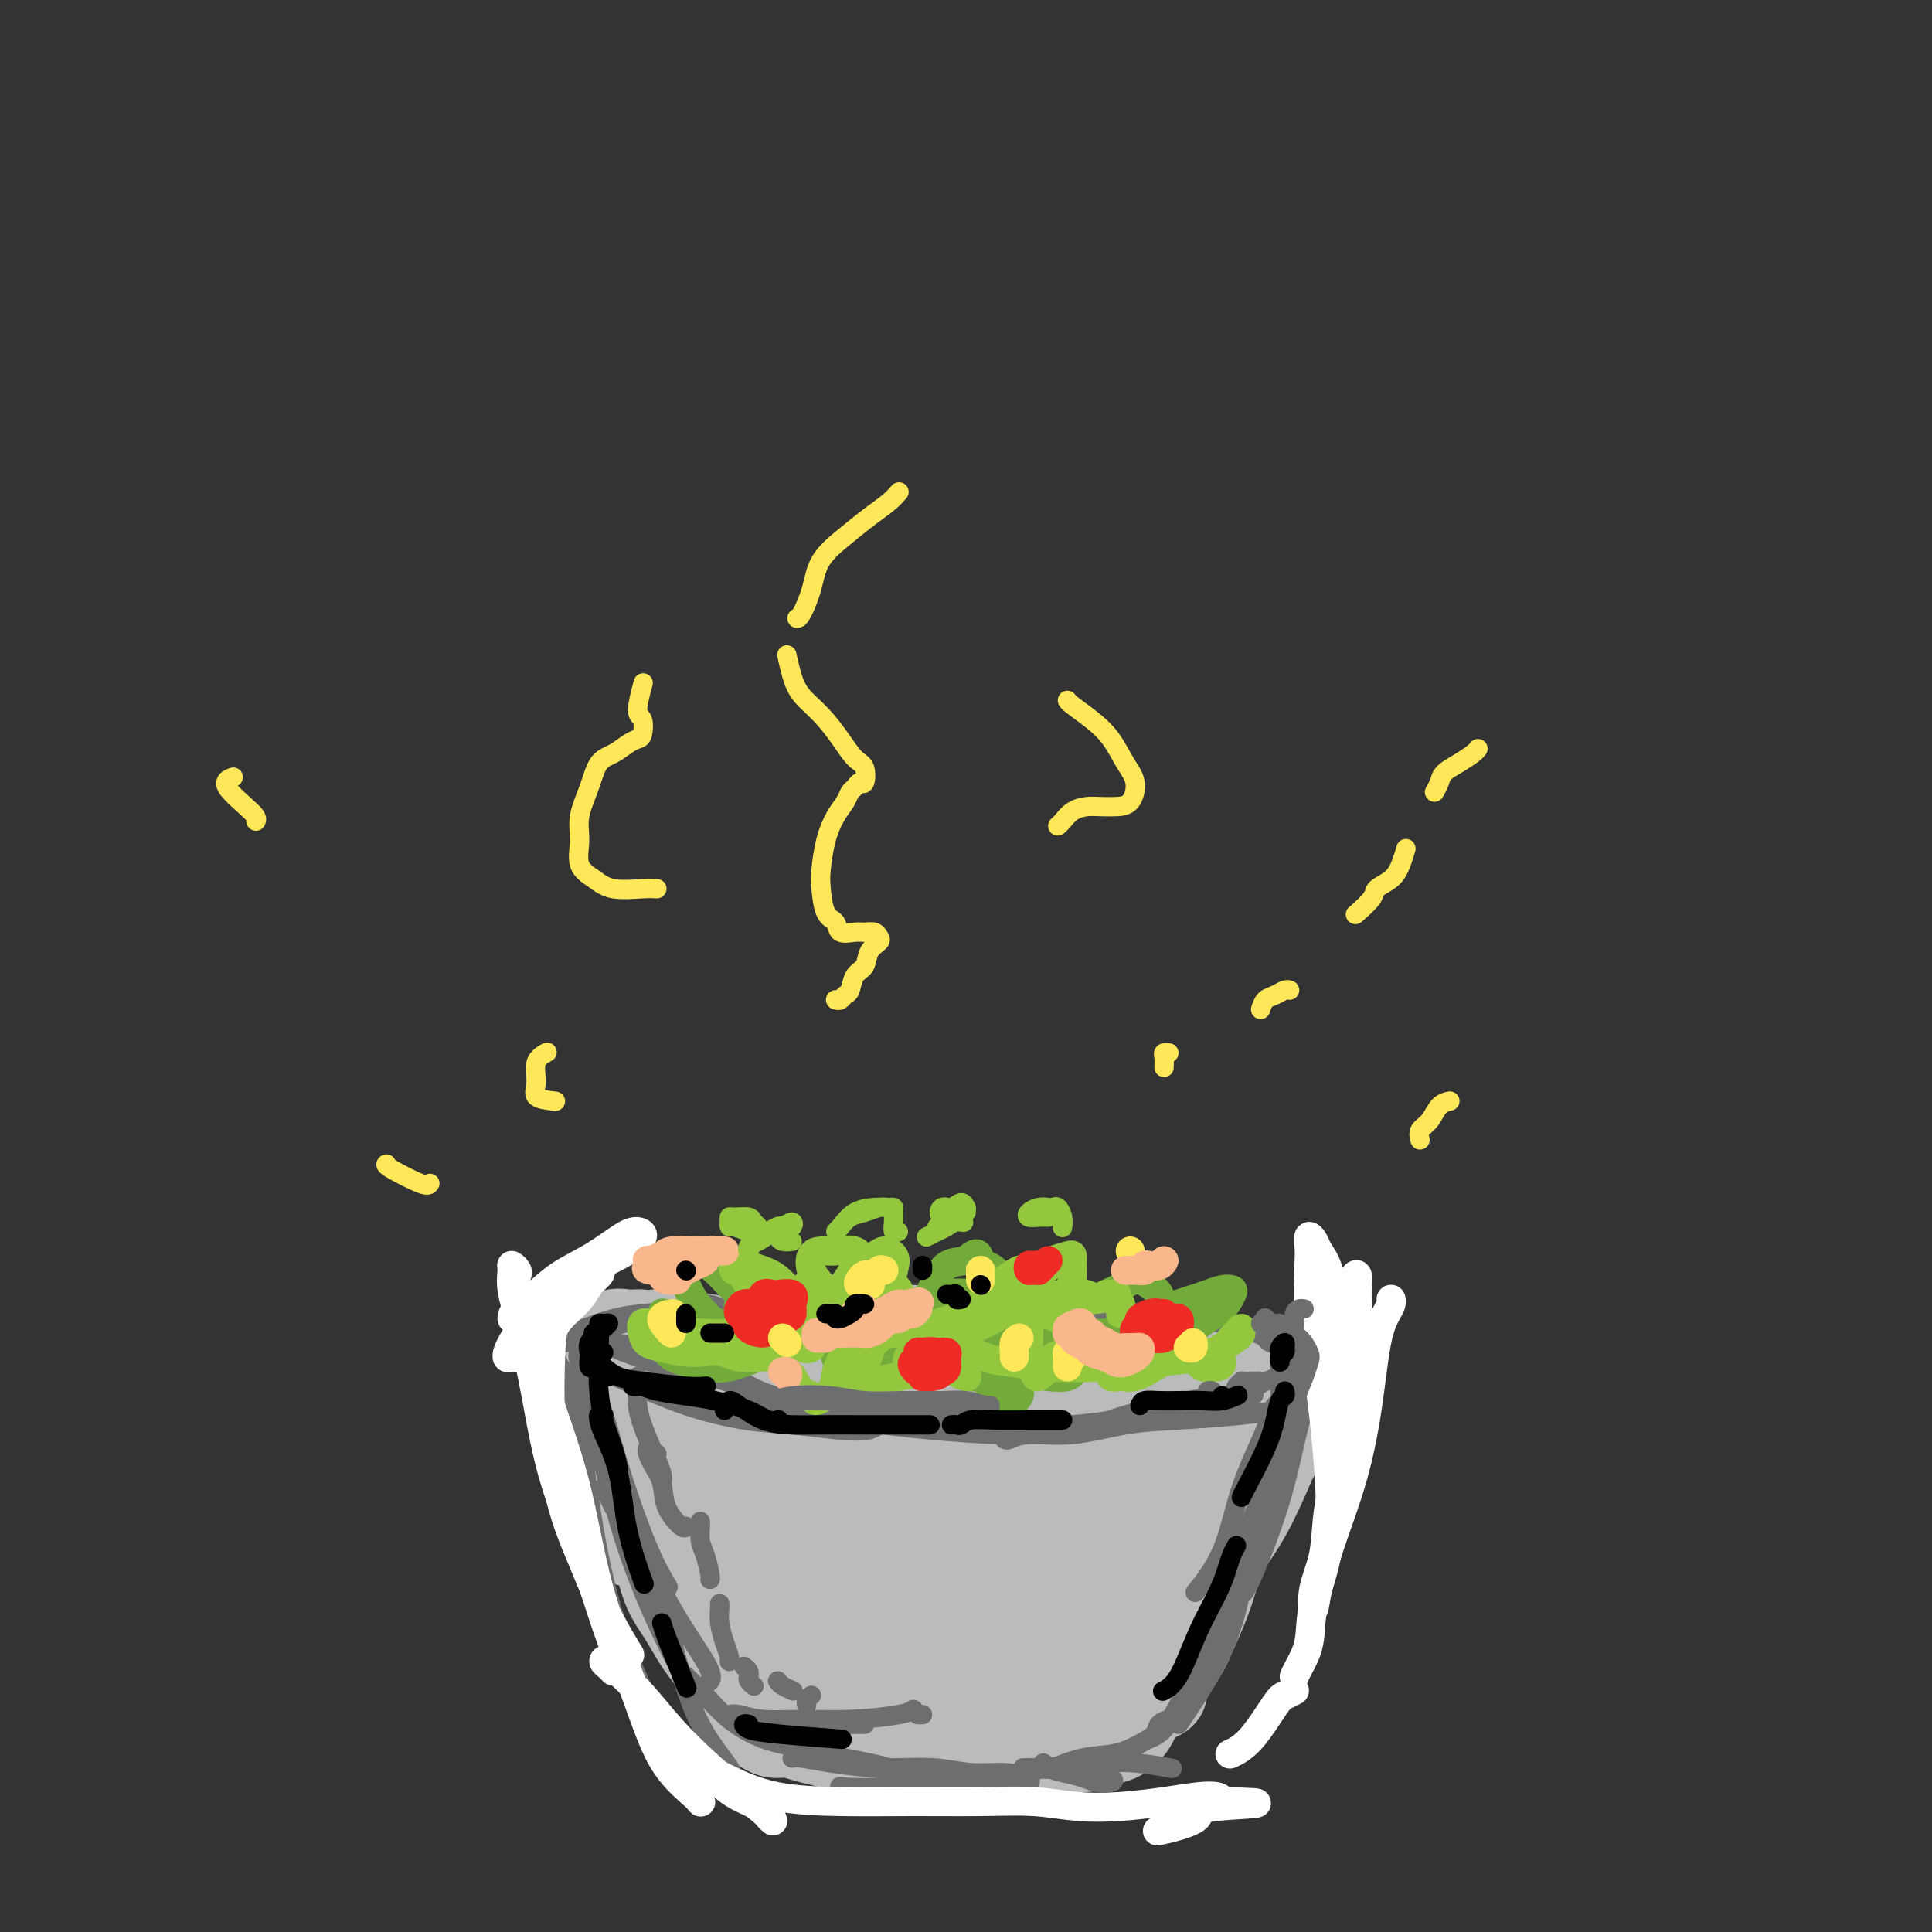 <svg viewBox='0 0 400 400' version='1.1' xmlns='http://www.w3.org/2000/svg' xmlns:xlink='http://www.w3.org/1999/xlink'><rect x="0" y="0" width="400" height="400" fill="#333333" stroke="none"/><g fill='none' stroke='rgb(186,187,187)' stroke-width='12' stroke-linecap='round' stroke-linejoin='round'><path d='M128,297c-0.080,0.420 -0.161,0.839 -1,1c-0.839,0.161 -2.438,0.062 -3,1c-0.562,0.938 -0.089,2.911 1,6c1.089,3.089 2.793,7.293 5,12c2.207,4.707 4.916,9.916 6,12c1.084,2.084 0.542,1.042 0,0'/><path d='M134,290c0.396,-0.039 0.791,-0.078 1,0c0.209,0.078 0.231,0.273 2,0c1.769,-0.273 5.284,-1.015 9,-1c3.716,0.015 7.634,0.788 12,1c4.366,0.212 9.180,-0.138 14,0c4.820,0.138 9.645,0.765 14,1c4.355,0.235 8.239,0.077 12,0c3.761,-0.077 7.397,-0.073 10,0c2.603,0.073 4.172,0.216 5,0c0.828,-0.216 0.914,-0.789 0,-1c-0.914,-0.211 -2.828,-0.059 -5,0c-2.172,0.059 -4.601,0.027 -8,0c-3.399,-0.027 -7.768,-0.047 -12,0c-4.232,0.047 -8.328,0.162 -13,0c-4.672,-0.162 -9.919,-0.601 -15,-1c-5.081,-0.399 -9.997,-0.758 -14,-1c-4.003,-0.242 -7.095,-0.369 -9,0c-1.905,0.369 -2.624,1.233 -2,2c0.624,0.767 2.591,1.437 7,3c4.409,1.563 11.260,4.018 14,5c2.740,0.982 1.370,0.491 0,0'/></g>
<g fill='none' stroke='rgb(186,187,187)' stroke-width='20' stroke-linecap='round' stroke-linejoin='round'><path d='M127,294c-0.702,-0.352 -1.405,-0.704 -2,-1c-0.595,-0.296 -1.084,-0.535 -1,0c0.084,0.535 0.739,1.843 2,4c1.261,2.157 3.126,5.164 5,9c1.874,3.836 3.757,8.502 6,13c2.243,4.498 4.844,8.827 7,12c2.156,3.173 3.865,5.189 5,7c1.135,1.811 1.694,3.418 2,4c0.306,0.582 0.357,0.138 0,-1c-0.357,-1.138 -1.122,-2.970 -2,-5c-0.878,-2.030 -1.870,-4.258 -3,-7c-1.130,-2.742 -2.396,-5.998 -4,-9c-1.604,-3.002 -3.544,-5.749 -5,-9c-1.456,-3.251 -2.429,-7.006 -3,-10c-0.571,-2.994 -0.739,-5.227 -1,-7c-0.261,-1.773 -0.615,-3.085 -1,-4c-0.385,-0.915 -0.801,-1.434 -1,-2c-0.199,-0.566 -0.179,-1.178 0,-1c0.179,0.178 0.519,1.147 1,3c0.481,1.853 1.103,4.588 2,8c0.897,3.412 2.068,7.499 4,13c1.932,5.501 4.625,12.415 7,18c2.375,5.585 4.433,9.841 6,12c1.567,2.159 2.642,2.220 3,2c0.358,-0.220 -0.003,-0.720 -1,-2c-0.997,-1.280 -2.630,-3.341 -4,-6c-1.370,-2.659 -2.475,-5.915 -4,-9c-1.525,-3.085 -3.469,-5.998 -5,-10c-1.531,-4.002 -2.647,-9.093 -4,-13c-1.353,-3.907 -2.941,-6.629 -4,-9c-1.059,-2.371 -1.588,-4.392 -2,-6c-0.412,-1.608 -0.706,-2.804 -1,-4'/><path d='M129,284c-3.828,-9.644 -0.897,-4.253 1,-3c1.897,1.253 2.762,-1.632 4,-3c1.238,-1.368 2.849,-1.220 5,-1c2.151,0.220 4.841,0.513 8,1c3.159,0.487 6.786,1.170 11,2c4.214,0.830 9.014,1.807 14,3c4.986,1.193 10.158,2.603 15,4c4.842,1.397 9.353,2.782 14,4c4.647,1.218 9.428,2.268 14,3c4.572,0.732 8.935,1.145 13,1c4.065,-0.145 7.833,-0.850 11,-1c3.167,-0.150 5.732,0.253 8,0c2.268,-0.253 4.239,-1.164 6,-2c1.761,-0.836 3.313,-1.599 5,-2c1.687,-0.401 3.511,-0.441 5,-1c1.489,-0.559 2.645,-1.637 3,-2c0.355,-0.363 -0.089,-0.010 0,0c0.089,0.010 0.712,-0.323 1,0c0.288,0.323 0.241,1.304 0,2c-0.241,0.696 -0.676,1.109 -1,2c-0.324,0.891 -0.537,2.260 -1,4c-0.463,1.740 -1.177,3.852 -2,6c-0.823,2.148 -1.755,4.331 -3,7c-1.245,2.669 -2.802,5.822 -5,9c-2.198,3.178 -5.036,6.381 -8,9c-2.964,2.619 -6.054,4.653 -9,6c-2.946,1.347 -5.748,2.007 -8,3c-2.252,0.993 -3.954,2.318 -6,3c-2.046,0.682 -4.435,0.722 -6,1c-1.565,0.278 -2.304,0.794 -3,1c-0.696,0.206 -1.348,0.103 -2,0'/><path d='M213,340c-5.189,1.874 -1.161,-0.441 1,-2c2.161,-1.559 2.455,-2.362 3,-4c0.545,-1.638 1.340,-4.112 2,-6c0.660,-1.888 1.185,-3.191 1,-5c-0.185,-1.809 -1.081,-4.126 -3,-6c-1.919,-1.874 -4.861,-3.307 -8,-5c-3.139,-1.693 -6.475,-3.646 -10,-6c-3.525,-2.354 -7.240,-5.109 -11,-7c-3.760,-1.891 -7.566,-2.917 -12,-4c-4.434,-1.083 -9.497,-2.221 -14,-3c-4.503,-0.779 -8.448,-1.199 -12,-2c-3.552,-0.801 -6.713,-1.984 -9,-3c-2.287,-1.016 -3.700,-1.865 -5,-3c-1.300,-1.135 -2.488,-2.555 -3,-3c-0.512,-0.445 -0.349,0.084 0,0c0.349,-0.084 0.883,-0.783 2,-1c1.117,-0.217 2.818,0.046 5,0c2.182,-0.046 4.846,-0.401 8,-1c3.154,-0.599 6.799,-1.442 11,-2c4.201,-0.558 8.957,-0.832 14,-1c5.043,-0.168 10.372,-0.229 15,0c4.628,0.229 8.555,0.747 13,1c4.445,0.253 9.406,0.239 14,1c4.594,0.761 8.819,2.295 13,3c4.181,0.705 8.318,0.581 12,1c3.682,0.419 6.910,1.379 10,2c3.090,0.621 6.044,0.901 8,1c1.956,0.099 2.916,0.016 4,0c1.084,-0.016 2.292,0.034 3,0c0.708,-0.034 0.917,-0.153 1,0c0.083,0.153 0.042,0.576 0,1'/><path d='M266,286c12.237,2.094 3.831,2.329 0,3c-3.831,0.671 -3.085,1.778 -4,3c-0.915,1.222 -3.491,2.559 -5,4c-1.509,1.441 -1.953,2.985 -4,5c-2.047,2.015 -5.699,4.501 -9,7c-3.301,2.499 -6.251,5.013 -10,7c-3.749,1.987 -8.295,3.448 -12,5c-3.705,1.552 -6.568,3.194 -10,4c-3.432,0.806 -7.434,0.777 -11,1c-3.566,0.223 -6.696,0.697 -10,0c-3.304,-0.697 -6.781,-2.567 -10,-4c-3.219,-1.433 -6.178,-2.430 -9,-4c-2.822,-1.570 -5.505,-3.713 -8,-6c-2.495,-2.287 -4.801,-4.718 -7,-7c-2.199,-2.282 -4.289,-4.415 -6,-6c-1.711,-1.585 -3.042,-2.623 -4,-4c-0.958,-1.377 -1.544,-3.094 -2,-4c-0.456,-0.906 -0.781,-1.000 -1,-1c-0.219,0.000 -0.331,0.095 0,1c0.331,0.905 1.104,2.619 2,5c0.896,2.381 1.916,5.428 3,9c1.084,3.572 2.233,7.670 4,12c1.767,4.330 4.153,8.894 6,12c1.847,3.106 3.156,4.754 4,6c0.844,1.246 1.223,2.090 1,2c-0.223,-0.090 -1.048,-1.115 -2,-2c-0.952,-0.885 -2.031,-1.629 -4,-3c-1.969,-1.371 -4.827,-3.367 -7,-6c-2.173,-2.633 -3.662,-5.901 -6,-9c-2.338,-3.099 -5.525,-6.028 -8,-9c-2.475,-2.972 -4.237,-5.986 -6,-9'/><path d='M131,298c-4.136,-5.430 -4.478,-5.503 -5,-6c-0.522,-0.497 -1.226,-1.416 -2,-2c-0.774,-0.584 -1.618,-0.834 -2,0c-0.382,0.834 -0.303,2.751 0,4c0.303,1.249 0.829,1.831 2,4c1.171,2.169 2.987,5.924 5,9c2.013,3.076 4.223,5.472 7,9c2.777,3.528 6.122,8.188 10,12c3.878,3.812 8.290,6.775 13,9c4.710,2.225 9.717,3.710 14,5c4.283,1.290 7.842,2.384 12,3c4.158,0.616 8.914,0.753 13,1c4.086,0.247 7.502,0.602 11,0c3.498,-0.602 7.077,-2.163 10,-3c2.923,-0.837 5.191,-0.950 7,-1c1.809,-0.050 3.160,-0.038 4,0c0.840,0.038 1.169,0.102 1,0c-0.169,-0.102 -0.837,-0.372 -2,0c-1.163,0.372 -2.822,1.384 -5,2c-2.178,0.616 -4.876,0.836 -8,1c-3.124,0.164 -6.674,0.274 -10,0c-3.326,-0.274 -6.429,-0.930 -10,-2c-3.571,-1.070 -7.610,-2.552 -11,-4c-3.390,-1.448 -6.131,-2.861 -8,-4c-1.869,-1.139 -2.866,-2.004 -4,-3c-1.134,-0.996 -2.406,-2.123 -3,-3c-0.594,-0.877 -0.510,-1.503 0,-2c0.510,-0.497 1.445,-0.865 3,-1c1.555,-0.135 3.730,-0.039 6,0c2.270,0.039 4.635,0.019 7,0'/><path d='M186,326c4.121,-0.252 6.422,0.619 9,1c2.578,0.381 5.431,0.272 8,0c2.569,-0.272 4.852,-0.708 6,-1c1.148,-0.292 1.161,-0.439 1,-1c-0.161,-0.561 -0.497,-1.537 -2,-3c-1.503,-1.463 -4.172,-3.413 -7,-5c-2.828,-1.587 -5.816,-2.812 -9,-4c-3.184,-1.188 -6.566,-2.340 -10,-3c-3.434,-0.660 -6.921,-0.830 -9,-1c-2.079,-0.170 -2.751,-0.341 -3,0c-0.249,0.341 -0.076,1.195 1,2c1.076,0.805 3.056,1.560 6,2c2.944,0.440 6.851,0.566 11,1c4.149,0.434 8.539,1.176 14,1c5.461,-0.176 11.993,-1.270 18,-2c6.007,-0.730 11.489,-1.096 16,-2c4.511,-0.904 8.049,-2.346 12,-4c3.951,-1.654 8.314,-3.519 11,-5c2.686,-1.481 3.695,-2.577 5,-4c1.305,-1.423 2.905,-3.173 4,-4c1.095,-0.827 1.684,-0.731 2,-1c0.316,-0.269 0.358,-0.904 0,-1c-0.358,-0.096 -1.117,0.348 -2,1c-0.883,0.652 -1.891,1.511 -3,3c-1.109,1.489 -2.321,3.609 -4,6c-1.679,2.391 -3.826,5.052 -6,8c-2.174,2.948 -4.377,6.182 -7,10c-2.623,3.818 -5.668,8.220 -8,12c-2.332,3.780 -3.952,6.937 -5,9c-1.048,2.063 -1.524,3.031 -2,4'/><path d='M233,345c-5.939,8.704 -2.287,3.965 -1,2c1.287,-1.965 0.209,-1.157 0,-1c-0.209,0.157 0.452,-0.339 1,-1c0.548,-0.661 0.984,-1.488 1,-2c0.016,-0.512 -0.387,-0.711 -1,-1c-0.613,-0.289 -1.434,-0.670 -3,-1c-1.566,-0.330 -3.877,-0.610 -6,-1c-2.123,-0.390 -4.060,-0.890 -7,-1c-2.940,-0.110 -6.884,0.169 -11,0c-4.116,-0.169 -8.406,-0.787 -12,-1c-3.594,-0.213 -6.494,-0.020 -10,0c-3.506,0.020 -7.618,-0.132 -11,0c-3.382,0.132 -6.033,0.547 -8,0c-1.967,-0.547 -3.249,-2.055 -5,-3c-1.751,-0.945 -3.970,-1.326 -5,-2c-1.030,-0.674 -0.873,-1.639 -1,-2c-0.127,-0.361 -0.540,-0.116 -1,0c-0.460,0.116 -0.966,0.105 -1,0c-0.034,-0.105 0.404,-0.303 1,0c0.596,0.303 1.352,1.107 2,2c0.648,0.893 1.190,1.874 2,3c0.810,1.126 1.888,2.395 3,4c1.112,1.605 2.257,3.544 3,5c0.743,1.456 1.082,2.429 2,4c0.918,1.571 2.415,3.738 3,5c0.585,1.262 0.259,1.617 0,2c-0.259,0.383 -0.451,0.793 -1,1c-0.549,0.207 -1.456,0.209 -2,0c-0.544,-0.209 -0.727,-0.631 -1,-1c-0.273,-0.369 -0.637,-0.684 -1,-1'/><path d='M163,355c-0.827,-0.248 -0.893,0.134 -1,0c-0.107,-0.134 -0.254,-0.782 0,-1c0.254,-0.218 0.910,-0.006 2,0c1.090,0.006 2.616,-0.196 4,0c1.384,0.196 2.627,0.788 5,1c2.373,0.212 5.876,0.045 9,0c3.124,-0.045 5.870,0.033 9,0c3.130,-0.033 6.644,-0.178 10,-1c3.356,-0.822 6.555,-2.323 10,-3c3.445,-0.677 7.138,-0.532 10,-1c2.862,-0.468 4.893,-1.549 7,-2c2.107,-0.451 4.290,-0.274 6,0c1.710,0.274 2.947,0.643 4,1c1.053,0.357 1.920,0.701 2,1c0.080,0.299 -0.629,0.552 -2,1c-1.371,0.448 -3.405,1.091 -6,2c-2.595,0.909 -5.753,2.084 -9,3c-3.247,0.916 -6.585,1.572 -10,2c-3.415,0.428 -6.906,0.628 -9,1c-2.094,0.372 -2.790,0.916 -3,1c-0.210,0.084 0.066,-0.293 0,0c-0.066,0.293 -0.475,1.256 0,2c0.475,0.744 1.834,1.271 3,1c1.166,-0.271 2.141,-1.339 4,-2c1.859,-0.661 4.604,-0.917 7,-2c2.396,-1.083 4.443,-2.995 7,-5c2.557,-2.005 5.623,-4.105 8,-6c2.377,-1.895 4.063,-3.587 6,-6c1.937,-2.413 4.125,-5.547 6,-8c1.875,-2.453 3.438,-4.227 5,-6'/><path d='M247,328c3.559,-4.480 3.955,-5.679 5,-8c1.045,-2.321 2.739,-5.764 4,-8c1.261,-2.236 2.089,-3.264 3,-5c0.911,-1.736 1.903,-4.180 3,-6c1.097,-1.820 2.297,-3.016 3,-4c0.703,-0.984 0.907,-1.756 2,-3c1.093,-1.244 3.075,-2.960 4,-4c0.925,-1.040 0.794,-1.403 1,-2c0.206,-0.597 0.750,-1.428 1,-2c0.250,-0.572 0.206,-0.885 0,-1c-0.206,-0.115 -0.575,-0.031 -1,0c-0.425,0.031 -0.907,0.008 -2,0c-1.093,-0.008 -2.796,-0.002 -5,0c-2.204,0.002 -4.908,0.001 -8,0c-3.092,-0.001 -6.572,-0.000 -10,0c-3.428,0.000 -6.804,-0.000 -9,0c-2.196,0.000 -3.213,0.002 -5,0c-1.787,-0.002 -4.342,-0.006 -7,0c-2.658,0.006 -5.417,0.022 -8,0c-2.583,-0.022 -4.990,-0.083 -7,0c-2.010,0.083 -3.622,0.309 -5,0c-1.378,-0.309 -2.521,-1.155 -4,-2c-1.479,-0.845 -3.292,-1.691 -5,-2c-1.708,-0.309 -3.309,-0.083 -5,0c-1.691,0.083 -3.472,0.023 -6,0c-2.528,-0.023 -5.802,-0.009 -8,0c-2.198,0.009 -3.321,0.013 -5,0c-1.679,-0.013 -3.914,-0.042 -6,0c-2.086,0.042 -4.025,0.155 -6,0c-1.975,-0.155 -3.988,-0.577 -6,-1'/><path d='M155,280c-19.135,-1.095 -7.973,-0.833 -5,-1c2.973,-0.167 -2.242,-0.762 -5,-1c-2.758,-0.238 -3.060,-0.118 -4,0c-0.940,0.118 -2.519,0.236 -4,0c-1.481,-0.236 -2.862,-0.824 -4,-1c-1.138,-0.176 -2.031,0.062 -3,0c-0.969,-0.062 -2.015,-0.424 -3,0c-0.985,0.424 -1.910,1.634 -3,2c-1.090,0.366 -2.346,-0.110 -3,0c-0.654,0.110 -0.708,0.808 -1,1c-0.292,0.192 -0.823,-0.120 -1,0c-0.177,0.120 -0.001,0.673 0,1c0.001,0.327 -0.173,0.426 0,1c0.173,0.574 0.693,1.621 1,3c0.307,1.379 0.403,3.090 1,5c0.597,1.910 1.697,4.018 3,6c1.303,1.982 2.809,3.838 4,6c1.191,2.162 2.065,4.629 3,7c0.935,2.371 1.930,4.647 3,7c1.070,2.353 2.214,4.782 3,7c0.786,2.218 1.213,4.224 2,6c0.787,1.776 1.935,3.322 3,5c1.065,1.678 2.047,3.489 3,5c0.953,1.511 1.879,2.722 3,4c1.121,1.278 2.439,2.623 3,4c0.561,1.377 0.365,2.785 1,4c0.635,1.215 2.101,2.238 3,3c0.899,0.762 1.230,1.265 2,2c0.770,0.735 1.980,1.702 3,2c1.020,0.298 1.852,-0.074 3,0c1.148,0.074 2.614,0.592 4,1c1.386,0.408 2.693,0.704 4,1'/><path d='M171,360c2.185,0.413 2.149,0.447 3,1c0.851,0.553 2.589,1.626 4,2c1.411,0.374 2.495,0.048 4,0c1.505,-0.048 3.431,0.183 5,0c1.569,-0.183 2.781,-0.781 4,-1c1.219,-0.219 2.443,-0.059 4,0c1.557,0.059 3.445,0.015 5,0c1.555,-0.015 2.777,-0.003 4,0c1.223,0.003 2.448,-0.003 4,0c1.552,0.003 3.431,0.016 5,0c1.569,-0.016 2.827,-0.060 4,0c1.173,0.060 2.260,0.225 3,0c0.740,-0.225 1.133,-0.839 2,-1c0.867,-0.161 2.209,0.130 3,0c0.791,-0.130 1.031,-0.681 2,-1c0.969,-0.319 2.667,-0.405 4,-1c1.333,-0.595 2.301,-1.699 3,-3c0.699,-1.301 1.131,-2.799 2,-4c0.869,-1.201 2.176,-2.105 3,-3c0.824,-0.895 1.165,-1.781 2,-3c0.835,-1.219 2.164,-2.770 3,-4c0.836,-1.230 1.178,-2.138 2,-4c0.822,-1.862 2.125,-4.679 3,-7c0.875,-2.321 1.322,-4.145 2,-6c0.678,-1.855 1.588,-3.741 2,-5c0.412,-1.259 0.327,-1.891 1,-3c0.673,-1.109 2.103,-2.695 3,-4c0.897,-1.305 1.261,-2.329 2,-4c0.739,-1.671 1.853,-3.988 3,-6c1.147,-2.012 2.328,-3.718 3,-5c0.672,-1.282 0.836,-2.141 1,-3'/><path d='M266,295c3.597,-7.336 1.591,-2.176 1,-1c-0.591,1.176 0.235,-1.632 1,-3c0.765,-1.368 1.471,-1.295 2,-2c0.529,-0.705 0.880,-2.189 1,-3c0.120,-0.811 0.007,-0.949 0,-1c-0.007,-0.051 0.091,-0.014 0,0c-0.091,0.014 -0.371,0.004 -1,0c-0.629,-0.004 -1.608,-0.001 -2,0c-0.392,0.001 -0.196,0.001 0,0'/></g>
<g fill='none' stroke='rgb(186,187,187)' stroke-width='4' stroke-linecap='round' stroke-linejoin='round'><path d='M114,278c-0.524,-0.465 -1.048,-0.931 -1,-1c0.048,-0.069 0.668,0.258 1,1c0.332,0.742 0.376,1.898 1,3c0.624,1.102 1.827,2.151 3,4c1.173,1.849 2.316,4.498 3,6c0.684,1.502 0.910,1.858 1,2c0.090,0.142 0.045,0.071 0,0'/><path d='M115,280c0.011,0.351 0.022,0.702 0,1c-0.022,0.298 -0.076,0.543 0,2c0.076,1.457 0.283,4.128 1,7c0.717,2.872 1.943,5.946 3,10c1.057,4.054 1.943,9.087 3,12c1.057,2.913 2.285,3.707 3,4c0.715,0.293 0.919,0.084 1,0c0.081,-0.084 0.041,-0.042 0,0'/><path d='M116,279c-0.338,-0.824 -0.675,-1.647 -1,-3c-0.325,-1.353 -0.636,-3.235 -1,-4c-0.364,-0.765 -0.780,-0.412 -1,0c-0.220,0.412 -0.244,0.883 0,2c0.244,1.117 0.756,2.881 1,5c0.244,2.119 0.220,4.593 1,8c0.780,3.407 2.364,7.748 4,14c1.636,6.252 3.325,14.414 5,19c1.675,4.586 3.336,5.596 4,6c0.664,0.404 0.332,0.202 0,0'/></g>
<g fill='none' stroke='rgb(109,110,112)' stroke-width='4' stroke-linecap='round' stroke-linejoin='round'><path d='M121,280c-0.449,0.015 -0.899,0.031 -1,0c-0.101,-0.031 0.145,-0.107 0,0c-0.145,0.107 -0.683,0.397 0,2c0.683,1.603 2.586,4.518 4,8c1.414,3.482 2.338,7.531 4,13c1.662,5.469 4.063,12.357 6,17c1.937,4.643 3.411,7.041 4,8c0.589,0.959 0.295,0.480 0,0'/><path d='M117,278c-0.333,0.052 -0.666,0.104 -1,0c-0.334,-0.104 -0.668,-0.365 -1,0c-0.332,0.365 -0.661,1.354 0,3c0.661,1.646 2.311,3.949 4,7c1.689,3.051 3.417,6.851 5,12c1.583,5.149 3.022,11.648 5,18c1.978,6.352 4.494,12.556 7,18c2.506,5.444 5.002,10.127 6,12c0.998,1.873 0.499,0.937 0,0'/><path d='M124,283c0.039,-0.049 0.079,-0.097 0,0c-0.079,0.097 -0.275,0.341 1,1c1.275,0.659 4.022,1.735 7,3c2.978,1.265 6.187,2.719 10,4c3.813,1.281 8.229,2.389 12,3c3.771,0.611 6.897,0.724 10,1c3.103,0.276 6.184,0.716 9,1c2.816,0.284 5.368,0.414 7,0c1.632,-0.414 2.344,-1.372 3,-2c0.656,-0.628 1.256,-0.925 1,-1c-0.256,-0.075 -1.368,0.072 -3,0c-1.632,-0.072 -3.785,-0.364 -6,-1c-2.215,-0.636 -4.493,-1.617 -7,-2c-2.507,-0.383 -5.244,-0.168 -8,-1c-2.756,-0.832 -5.530,-2.710 -9,-4c-3.470,-1.290 -7.636,-1.994 -11,-3c-3.364,-1.006 -5.927,-2.316 -8,-3c-2.073,-0.684 -3.655,-0.742 -5,-1c-1.345,-0.258 -2.453,-0.718 -3,-1c-0.547,-0.282 -0.535,-0.388 0,0c0.535,0.388 1.592,1.268 3,2c1.408,0.732 3.168,1.316 5,2c1.832,0.684 3.738,1.468 6,2c2.262,0.532 4.880,0.812 9,2c4.120,1.188 9.742,3.283 15,5c5.258,1.717 10.153,3.056 15,4c4.847,0.944 9.647,1.493 15,2c5.353,0.507 11.260,0.971 16,1c4.740,0.029 8.315,-0.377 12,-1c3.685,-0.623 7.482,-1.464 10,-2c2.518,-0.536 3.759,-0.768 5,-1'/><path d='M235,293c4.644,-0.622 2.756,-0.178 2,0c-0.756,0.178 -0.378,0.089 0,0'/><path d='M208,298c0.171,0.128 0.342,0.256 1,0c0.658,-0.256 1.805,-0.894 4,-1c2.195,-0.106 5.440,0.322 9,0c3.560,-0.322 7.435,-1.393 11,-2c3.565,-0.607 6.822,-0.750 11,-1c4.178,-0.250 9.279,-0.606 13,-1c3.721,-0.394 6.063,-0.827 7,-1c0.937,-0.173 0.468,-0.087 0,0'/><path d='M118,277c0.345,-0.363 0.689,-0.727 1,-1c0.311,-0.273 0.588,-0.456 2,-1c1.412,-0.544 3.957,-1.449 6,-2c2.043,-0.551 3.582,-0.747 6,-1c2.418,-0.253 5.713,-0.562 8,-1c2.287,-0.438 3.565,-1.003 5,-1c1.435,0.003 3.028,0.575 3,1c-0.028,0.425 -1.678,0.701 -3,1c-1.322,0.299 -2.318,0.619 -4,1c-1.682,0.381 -4.052,0.823 -5,1c-0.948,0.177 -0.474,0.088 0,0'/><path d='M125,276c-0.486,0.059 -0.971,0.118 -1,0c-0.029,-0.118 0.400,-0.412 2,-1c1.600,-0.588 4.371,-1.468 7,-2c2.629,-0.532 5.115,-0.714 8,-1c2.885,-0.286 6.170,-0.676 10,-1c3.830,-0.324 8.204,-0.580 12,-1c3.796,-0.420 7.014,-1.002 11,-1c3.986,0.002 8.738,0.588 12,1c3.262,0.412 5.032,0.649 7,1c1.968,0.351 4.134,0.814 5,1c0.866,0.186 0.433,0.093 0,0'/><path d='M170,272c0.300,0.227 0.600,0.454 1,0c0.400,-0.454 0.899,-1.589 2,-2c1.101,-0.411 2.804,-0.096 5,0c2.196,0.096 4.884,-0.025 8,0c3.116,0.025 6.660,0.195 10,0c3.340,-0.195 6.475,-0.756 10,-1c3.525,-0.244 7.439,-0.170 11,0c3.561,0.170 6.769,0.437 10,1c3.231,0.563 6.485,1.421 9,2c2.515,0.579 4.290,0.880 5,1c0.710,0.120 0.355,0.060 0,0'/><path d='M216,272c0.861,0.002 1.722,0.004 3,0c1.278,-0.004 2.972,-0.013 5,0c2.028,0.013 4.388,0.047 7,0c2.612,-0.047 5.474,-0.174 8,0c2.526,0.174 4.715,0.649 7,1c2.285,0.351 4.665,0.577 7,1c2.335,0.423 4.626,1.041 7,2c2.374,0.959 4.831,2.258 6,3c1.169,0.742 1.048,0.926 1,1c-0.048,0.074 -0.024,0.037 0,0'/><path d='M275,281c0.236,0.080 0.472,0.159 0,1c-0.472,0.841 -1.652,2.442 -3,5c-1.348,2.558 -2.863,6.073 -5,10c-2.137,3.927 -4.896,8.265 -6,10c-1.104,1.735 -0.552,0.868 0,0'/><path d='M266,291c0.201,0.078 0.401,0.156 0,0c-0.401,-0.156 -1.404,-0.545 -2,0c-0.596,0.545 -0.784,2.025 -2,5c-1.216,2.975 -3.460,7.447 -5,12c-1.540,4.553 -2.376,9.187 -4,13c-1.624,3.813 -4.035,6.804 -5,8c-0.965,1.196 -0.482,0.598 0,0'/><path d='M111,285c0.052,-0.661 0.105,-1.322 0,-2c-0.105,-0.678 -0.366,-1.375 0,-2c0.366,-0.625 1.360,-1.180 2,-1c0.640,0.180 0.927,1.094 2,3c1.073,1.906 2.932,4.806 4,8c1.068,3.194 1.347,6.684 2,12c0.653,5.316 1.681,12.459 3,19c1.319,6.541 2.928,12.481 5,18c2.072,5.519 4.608,10.617 6,14c1.392,3.383 1.641,5.051 2,6c0.359,0.949 0.827,1.179 1,1c0.173,-0.179 0.049,-0.765 0,-1c-0.049,-0.235 -0.025,-0.117 0,0'/><path d='M127,312c-0.260,-0.602 -0.521,-1.203 -1,-2c-0.479,-0.797 -1.178,-1.788 -1,-2c0.178,-0.212 1.232,0.355 2,1c0.768,0.645 1.248,1.369 2,3c0.752,1.631 1.774,4.169 3,7c1.226,2.831 2.654,5.953 4,10c1.346,4.047 2.609,9.018 4,14c1.391,4.982 2.909,9.975 5,14c2.091,4.025 4.755,7.084 6,9c1.245,1.916 1.070,2.690 1,3c-0.070,0.310 -0.035,0.155 0,0'/><path d='M142,347c1.287,1.233 2.575,2.466 4,4c1.425,1.534 2.989,3.368 5,5c2.011,1.632 4.470,3.061 7,4c2.530,0.939 5.131,1.387 8,2c2.869,0.613 6.006,1.391 9,2c2.994,0.609 5.845,1.049 9,2c3.155,0.951 6.616,2.415 8,3c1.384,0.585 0.692,0.293 0,0'/><path d='M164,364c0.394,-0.081 0.787,-0.161 2,0c1.213,0.161 3.244,0.564 6,1c2.756,0.436 6.236,0.904 10,1c3.764,0.096 7.811,-0.181 11,0c3.189,0.181 5.519,0.819 8,1c2.481,0.181 5.111,-0.095 7,0c1.889,0.095 3.035,0.560 4,1c0.965,0.440 1.748,0.854 1,1c-0.748,0.146 -3.027,0.025 -5,0c-1.973,-0.025 -3.640,0.045 -6,0c-2.360,-0.045 -5.413,-0.204 -9,0c-3.587,0.204 -7.706,0.772 -11,1c-3.294,0.228 -5.762,0.115 -7,0c-1.238,-0.115 -1.247,-0.232 -1,0c0.247,0.232 0.751,0.812 2,1c1.249,0.188 3.245,-0.016 6,0c2.755,0.016 6.271,0.252 10,0c3.729,-0.252 7.673,-0.992 12,-2c4.327,-1.008 9.038,-2.284 13,-3c3.962,-0.716 7.175,-0.872 10,-1c2.825,-0.128 5.260,-0.227 8,0c2.740,0.227 5.783,0.779 7,1c1.217,0.221 0.609,0.110 0,0'/><path d='M268,288c0.334,-0.306 0.667,-0.612 1,-2c0.333,-1.388 0.664,-3.858 1,-5c0.336,-1.142 0.676,-0.955 1,0c0.324,0.955 0.633,2.678 0,5c-0.633,2.322 -2.207,5.244 -3,8c-0.793,2.756 -0.805,5.345 -2,9c-1.195,3.655 -3.574,8.377 -6,14c-2.426,5.623 -4.898,12.146 -7,17c-2.102,4.854 -3.835,8.038 -5,10c-1.165,1.962 -1.761,2.704 -2,3c-0.239,0.296 -0.119,0.148 0,0'/><path d='M117,290c-0.362,-0.248 -0.724,-0.495 -1,-1c-0.276,-0.505 -0.467,-1.266 0,-1c0.467,0.266 1.590,1.559 3,3c1.410,1.441 3.106,3.031 5,6c1.894,2.969 3.985,7.318 6,13c2.015,5.682 3.952,12.698 7,19c3.048,6.302 7.205,11.889 9,15c1.795,3.111 1.227,3.746 1,4c-0.227,0.254 -0.114,0.127 0,0'/><path d='M133,286c-0.421,-0.493 -0.843,-0.986 -1,-1c-0.157,-0.014 -0.051,0.452 0,1c0.051,0.548 0.046,1.179 0,2c-0.046,0.821 -0.131,1.831 0,3c0.131,1.169 0.480,2.495 1,4c0.520,1.505 1.212,3.187 2,5c0.788,1.813 1.674,3.757 2,5c0.326,1.243 0.093,1.784 0,2c-0.093,0.216 -0.047,0.108 0,0'/><path d='M136,301c-0.900,-0.673 -1.800,-1.346 -2,-1c-0.200,0.346 0.300,1.711 1,3c0.700,1.289 1.599,2.503 2,4c0.401,1.497 0.303,3.278 1,5c0.697,1.722 2.188,3.387 3,4c0.812,0.613 0.946,0.175 1,0c0.054,-0.175 0.027,-0.088 0,0'/><path d='M145,315c0.022,0.144 0.044,0.287 0,1c-0.044,0.713 -0.156,1.995 0,3c0.156,1.005 0.578,1.733 1,3c0.422,1.267 0.844,3.072 1,4c0.156,0.928 0.044,0.979 0,1c-0.044,0.021 -0.022,0.010 0,0'/><path d='M149,332c0.022,0.182 0.044,0.364 0,1c-0.044,0.636 -0.156,1.726 0,3c0.156,1.274 0.578,2.733 1,4c0.422,1.267 0.844,2.341 1,3c0.156,0.659 0.044,0.903 0,1c-0.044,0.097 -0.022,0.049 0,0'/><path d='M154,345c0.415,0.332 0.829,0.663 1,1c0.171,0.337 0.097,0.678 0,1c-0.097,0.322 -0.219,0.625 0,1c0.219,0.375 0.777,0.821 1,1c0.223,0.179 0.112,0.089 0,0'/><path d='M161,348c0.200,0.311 0.400,0.622 1,1c0.600,0.378 1.600,0.822 2,1c0.400,0.178 0.200,0.089 0,0'/><path d='M168,351c-0.422,0.311 -0.844,0.622 -1,1c-0.156,0.378 -0.044,0.822 0,1c0.044,0.178 0.022,0.089 0,0'/><path d='M172,357c-0.113,0.000 -0.226,0.000 1,0c1.226,0.000 3.792,0.000 5,0c1.208,0.000 1.060,0.000 1,0c-0.060,0.000 -0.030,0.000 0,0'/><path d='M191,355c-0.417,0.000 -0.833,0.000 -1,0c-0.167,0.000 -0.083,0.000 0,0'/><path d='M151,285c-0.258,-0.149 -0.516,-0.299 0,0c0.516,0.299 1.807,1.046 4,2c2.193,0.954 5.289,2.116 9,3c3.711,0.884 8.037,1.491 12,2c3.963,0.509 7.561,0.921 11,1c3.439,0.079 6.717,-0.175 10,0c3.283,0.175 6.571,0.779 9,1c2.429,0.221 4.000,0.059 5,0c1.000,-0.059 1.428,-0.016 2,0c0.572,0.016 1.289,0.004 1,0c-0.289,-0.004 -1.583,-0.002 -3,0c-1.417,0.002 -2.956,0.002 -5,0c-2.044,-0.002 -4.593,-0.006 -7,0c-2.407,0.006 -4.672,0.022 -8,0c-3.328,-0.022 -7.718,-0.082 -12,0c-4.282,0.082 -8.456,0.306 -11,0c-2.544,-0.306 -3.459,-1.140 -5,-2c-1.541,-0.860 -3.709,-1.744 -5,-2c-1.291,-0.256 -1.704,0.115 -2,0c-0.296,-0.115 -0.473,-0.718 0,-1c0.473,-0.282 1.598,-0.245 3,0c1.402,0.245 3.082,0.696 5,1c1.918,0.304 4.072,0.459 6,1c1.928,0.541 3.628,1.466 7,2c3.372,0.534 8.415,0.677 13,1c4.585,0.323 8.713,0.827 13,1c4.287,0.173 8.731,0.016 13,0c4.269,-0.016 8.361,0.109 12,0c3.639,-0.109 6.826,-0.452 10,-1c3.174,-0.548 6.335,-1.299 9,-2c2.665,-0.701 4.832,-1.350 7,-2'/><path d='M254,290c8.703,-1.182 4.960,-1.638 4,-2c-0.960,-0.362 0.864,-0.629 2,-1c1.136,-0.371 1.586,-0.845 1,-1c-0.586,-0.155 -2.208,0.008 -3,0c-0.792,-0.008 -0.755,-0.189 -1,0c-0.245,0.189 -0.774,0.748 -1,1c-0.226,0.252 -0.150,0.198 1,0c1.150,-0.198 3.372,-0.539 5,-1c1.628,-0.461 2.661,-1.041 4,-2c1.339,-0.959 2.986,-2.296 4,-3c1.014,-0.704 1.397,-0.774 2,-1c0.603,-0.226 1.427,-0.606 2,-1c0.573,-0.394 0.894,-0.800 1,-1c0.106,-0.200 -0.005,-0.193 0,0c0.005,0.193 0.125,0.573 0,1c-0.125,0.427 -0.495,0.903 -1,2c-0.505,1.097 -1.144,2.816 -2,5c-0.856,2.184 -1.928,4.834 -3,9c-1.072,4.166 -2.143,9.849 -4,16c-1.857,6.151 -4.500,12.772 -6,16c-1.500,3.228 -1.857,3.065 -2,3c-0.143,-0.065 -0.071,-0.033 0,0'/><path d='M262,316c-1.110,0.975 -2.221,1.950 -3,4c-0.779,2.050 -1.228,5.176 -2,9c-0.772,3.824 -1.867,8.344 -4,13c-2.133,4.656 -5.305,9.446 -7,12c-1.695,2.554 -1.913,2.873 -2,3c-0.087,0.127 -0.044,0.064 0,0'/></g>
<g fill='none' stroke='rgb(255,255,255)' stroke-width='6' stroke-linecap='round' stroke-linejoin='round'><path d='M107,264c0.116,-0.300 0.232,-0.600 0,-1c-0.232,-0.400 -0.814,-0.899 -1,-1c-0.186,-0.101 0.022,0.196 0,1c-0.022,0.804 -0.275,2.115 0,4c0.275,1.885 1.077,4.345 2,8c0.923,3.655 1.968,8.504 3,14c1.032,5.496 2.051,11.640 4,18c1.949,6.360 4.827,12.937 7,19c2.173,6.063 3.640,11.611 6,17c2.360,5.389 5.612,10.620 8,15c2.388,4.380 3.912,7.910 5,10c1.088,2.090 1.739,2.740 2,3c0.261,0.260 0.130,0.130 0,0'/><path d='M108,270c0.092,-0.252 0.185,-0.503 0,-1c-0.185,-0.497 -0.647,-1.239 -1,-1c-0.353,0.239 -0.597,1.460 0,3c0.597,1.540 2.034,3.398 3,6c0.966,2.602 1.459,5.948 3,11c1.541,5.052 4.128,11.812 6,19c1.872,7.188 3.027,14.805 5,22c1.973,7.195 4.763,13.966 7,20c2.237,6.034 3.919,11.329 6,15c2.081,3.671 4.560,5.719 6,7c1.440,1.281 1.840,1.795 2,2c0.160,0.205 0.080,0.103 0,0'/><path d='M106,273c0.076,-0.602 0.152,-1.205 1,-2c0.848,-0.795 2.468,-1.783 4,-3c1.532,-1.217 2.976,-2.664 5,-4c2.024,-1.336 4.628,-2.562 7,-4c2.372,-1.438 4.513,-3.087 6,-4c1.487,-0.913 2.320,-1.089 3,-1c0.680,0.089 1.206,0.443 1,1c-0.206,0.557 -1.145,1.318 -2,2c-0.855,0.682 -1.626,1.284 -3,2c-1.374,0.716 -3.349,1.544 -5,3c-1.651,1.456 -2.976,3.538 -5,5c-2.024,1.462 -4.747,2.302 -7,4c-2.253,1.698 -4.035,4.254 -5,6c-0.965,1.746 -1.114,2.683 -1,3c0.114,0.317 0.490,0.014 1,0c0.510,-0.014 1.156,0.261 2,0c0.844,-0.261 1.888,-1.056 3,-2c1.112,-0.944 2.291,-2.035 3,-3c0.709,-0.965 0.948,-1.804 2,-3c1.052,-1.196 2.917,-2.750 4,-4c1.083,-1.250 1.384,-2.196 2,-3c0.616,-0.804 1.547,-1.464 2,-2c0.453,-0.536 0.426,-0.946 0,-1c-0.426,-0.054 -1.252,0.247 -2,1c-0.748,0.753 -1.417,1.957 -2,3c-0.583,1.043 -1.081,1.925 -2,3c-0.919,1.075 -2.260,2.343 -3,4c-0.740,1.657 -0.879,3.702 -1,7c-0.121,3.298 -0.225,7.850 0,13c0.225,5.150 0.779,10.900 2,16c1.221,5.100 3.111,9.550 5,14'/><path d='M121,324c1.667,4.238 3.333,7.833 5,11c1.667,3.167 3.333,5.905 4,7c0.667,1.095 0.333,0.548 0,0'/><path d='M288,269c0.064,0.289 0.128,0.578 0,1c-0.128,0.422 -0.449,0.976 -1,2c-0.551,1.024 -1.331,2.519 -2,6c-0.669,3.481 -1.226,8.947 -2,14c-0.774,5.053 -1.764,9.694 -3,14c-1.236,4.306 -2.716,8.277 -4,12c-1.284,3.723 -2.370,7.200 -3,10c-0.630,2.800 -0.804,4.925 -1,5c-0.196,0.075 -0.415,-1.900 0,-4c0.415,-2.100 1.464,-4.324 2,-7c0.536,-2.676 0.560,-5.805 1,-9c0.440,-3.195 1.295,-6.458 2,-10c0.705,-3.542 1.261,-7.364 2,-11c0.739,-3.636 1.663,-7.087 2,-10c0.337,-2.913 0.087,-5.287 0,-7c-0.087,-1.713 -0.012,-2.765 0,-4c0.012,-1.235 -0.038,-2.653 0,-4c0.038,-1.347 0.165,-2.625 0,-3c-0.165,-0.375 -0.622,0.151 -1,1c-0.378,0.849 -0.676,2.021 -1,4c-0.324,1.979 -0.675,4.765 -1,8c-0.325,3.235 -0.623,6.917 -1,11c-0.377,4.083 -0.834,8.566 -1,13c-0.166,4.434 -0.040,8.821 0,11c0.040,2.179 -0.004,2.152 0,2c0.004,-0.152 0.058,-0.427 0,-1c-0.058,-0.573 -0.228,-1.444 0,-3c0.228,-1.556 0.855,-3.799 1,-6c0.145,-2.201 -0.192,-4.362 0,-7c0.192,-2.638 0.912,-5.754 1,-9c0.088,-3.246 -0.456,-6.623 -1,-10'/><path d='M277,278c-0.040,-6.992 -0.642,-7.472 -1,-9c-0.358,-1.528 -0.474,-4.103 -1,-6c-0.526,-1.897 -1.461,-3.118 -2,-4c-0.539,-0.882 -0.682,-1.427 -1,-2c-0.318,-0.573 -0.812,-1.174 -1,-1c-0.188,0.174 -0.072,1.122 0,2c0.072,0.878 0.099,1.686 0,4c-0.099,2.314 -0.325,6.136 0,10c0.325,3.864 1.199,7.772 2,13c0.801,5.228 1.529,11.778 2,18c0.471,6.222 0.687,12.116 0,17c-0.687,4.884 -2.275,8.759 -3,12c-0.725,3.241 -0.586,5.848 -1,8c-0.414,2.152 -1.381,3.849 -2,5c-0.619,1.151 -0.891,1.758 -1,2c-0.109,0.242 -0.054,0.121 0,0'/><path d='M268,350c-0.738,0.384 -1.477,0.769 -2,1c-0.523,0.231 -0.831,0.309 -2,2c-1.169,1.691 -3.199,4.994 -5,7c-1.801,2.006 -3.372,2.716 -4,3c-0.628,0.284 -0.314,0.142 0,0'/><path d='M127,346c-0.297,-0.328 -0.595,-0.657 -1,-1c-0.405,-0.343 -0.918,-0.702 -1,-1c-0.082,-0.298 0.268,-0.535 1,0c0.732,0.535 1.846,1.843 3,3c1.154,1.157 2.347,2.162 4,4c1.653,1.838 3.767,4.510 6,7c2.233,2.490 4.585,4.797 7,7c2.415,2.203 4.893,4.301 7,6c2.107,1.699 3.842,2.999 5,4c1.158,1.001 1.738,1.702 2,2c0.262,0.298 0.206,0.191 0,0c-0.206,-0.191 -0.561,-0.468 -1,-1c-0.439,-0.532 -0.961,-1.318 -2,-2c-1.039,-0.682 -2.594,-1.259 -4,-2c-1.406,-0.741 -2.663,-1.646 -4,-3c-1.337,-1.354 -2.754,-3.156 -4,-4c-1.246,-0.844 -2.321,-0.729 -3,-1c-0.679,-0.271 -0.960,-0.928 -1,-1c-0.040,-0.072 0.162,0.440 1,1c0.838,0.560 2.311,1.169 4,2c1.689,0.831 3.595,1.883 6,3c2.405,1.117 5.308,2.298 9,3c3.692,0.702 8.171,0.924 13,1c4.829,0.076 10.006,0.007 15,0c4.994,-0.007 9.803,0.048 14,0c4.197,-0.048 7.781,-0.198 11,0c3.219,0.198 6.074,0.746 9,1c2.926,0.254 5.922,0.214 9,0c3.078,-0.214 6.237,-0.604 9,-1c2.763,-0.396 5.128,-0.799 7,-1c1.872,-0.201 3.249,-0.200 4,0c0.751,0.200 0.875,0.600 1,1'/><path d='M253,373c14.201,0.288 3.703,0.508 -1,1c-4.703,0.492 -3.611,1.256 -4,2c-0.389,0.744 -2.259,1.470 -4,2c-1.741,0.530 -3.355,0.866 -4,1c-0.645,0.134 -0.323,0.067 0,0'/></g>
<g fill='none' stroke='rgb(115,171,58)' stroke-width='6' stroke-linecap='round' stroke-linejoin='round'><path d='M232,278c-0.316,0.089 -0.633,0.179 -1,0c-0.367,-0.179 -0.786,-0.626 -1,-1c-0.214,-0.374 -0.224,-0.674 0,-1c0.224,-0.326 0.683,-0.676 1,-1c0.317,-0.324 0.491,-0.621 1,-1c0.509,-0.379 1.352,-0.841 2,-1c0.648,-0.159 1.102,-0.016 2,0c0.898,0.016 2.242,-0.094 3,0c0.758,0.094 0.930,0.392 1,1c0.070,0.608 0.038,1.526 0,2c-0.038,0.474 -0.084,0.503 -1,1c-0.916,0.497 -2.703,1.461 -4,2c-1.297,0.539 -2.103,0.653 -3,1c-0.897,0.347 -1.886,0.926 -3,1c-1.114,0.074 -2.355,-0.358 -3,-1c-0.645,-0.642 -0.696,-1.492 0,-2c0.696,-0.508 2.138,-0.672 3,-1c0.862,-0.328 1.145,-0.820 2,-1c0.855,-0.180 2.284,-0.048 3,0c0.716,0.048 0.720,0.013 1,0c0.280,-0.013 0.838,-0.004 1,0c0.162,0.004 -0.070,0.003 -1,0c-0.930,-0.003 -2.556,-0.009 -4,0c-1.444,0.009 -2.705,0.031 -4,0c-1.295,-0.031 -2.624,-0.116 -4,0c-1.376,0.116 -2.799,0.435 -4,1c-1.201,0.565 -2.181,1.378 -3,2c-0.819,0.622 -1.477,1.053 -2,1c-0.523,-0.053 -0.910,-0.591 -1,-1c-0.090,-0.409 0.117,-0.688 0,-1c-0.117,-0.312 -0.559,-0.656 -1,-1'/><path d='M212,277c-3.581,-0.037 -1.533,-0.629 -1,-1c0.533,-0.371 -0.449,-0.521 -1,-1c-0.551,-0.479 -0.670,-1.288 -1,-2c-0.330,-0.712 -0.870,-1.327 -1,-1c-0.130,0.327 0.148,1.597 1,2c0.852,0.403 2.276,-0.062 3,0c0.724,0.062 0.747,0.652 1,1c0.253,0.348 0.734,0.454 1,0c0.266,-0.454 0.316,-1.468 0,-2c-0.316,-0.532 -1.000,-0.582 -2,-1c-1.000,-0.418 -2.317,-1.203 -4,-2c-1.683,-0.797 -3.733,-1.604 -6,-2c-2.267,-0.396 -4.750,-0.380 -7,0c-2.250,0.380 -4.266,1.124 -6,2c-1.734,0.876 -3.186,1.882 -4,3c-0.814,1.118 -0.991,2.346 -1,3c-0.009,0.654 0.149,0.733 0,1c-0.149,0.267 -0.605,0.722 -1,1c-0.395,0.278 -0.729,0.379 -1,0c-0.271,-0.379 -0.477,-1.237 -1,-2c-0.523,-0.763 -1.361,-1.432 -2,-2c-0.639,-0.568 -1.077,-1.036 -2,-2c-0.923,-0.964 -2.331,-2.422 -4,-3c-1.669,-0.578 -3.600,-0.274 -5,0c-1.400,0.274 -2.268,0.519 -3,1c-0.732,0.481 -1.326,1.198 -2,2c-0.674,0.802 -1.428,1.689 -2,2c-0.572,0.311 -0.962,0.045 -1,0c-0.038,-0.045 0.275,0.130 0,0c-0.275,-0.130 -1.137,-0.565 -2,-1'/><path d='M158,273c-2.965,0.548 -2.878,-0.081 -3,-1c-0.122,-0.919 -0.452,-2.129 -1,-3c-0.548,-0.871 -1.313,-1.403 -2,-2c-0.687,-0.597 -1.296,-1.260 -2,-2c-0.704,-0.740 -1.502,-1.557 -2,-2c-0.498,-0.443 -0.697,-0.511 -1,-1c-0.303,-0.489 -0.712,-1.397 -1,-2c-0.288,-0.603 -0.457,-0.901 -1,-1c-0.543,-0.099 -1.461,-0.001 -2,0c-0.539,0.001 -0.701,-0.097 -1,0c-0.299,0.097 -0.737,0.388 -1,1c-0.263,0.612 -0.353,1.544 0,3c0.353,1.456 1.148,3.436 2,5c0.852,1.564 1.760,2.711 3,4c1.240,1.289 2.810,2.721 4,4c1.190,1.279 1.998,2.406 3,3c1.002,0.594 2.196,0.656 4,0c1.804,-0.656 4.217,-2.030 6,-3c1.783,-0.970 2.935,-1.536 4,-2c1.065,-0.464 2.044,-0.825 3,-1c0.956,-0.175 1.891,-0.165 3,0c1.109,0.165 2.393,0.484 4,1c1.607,0.516 3.538,1.230 5,2c1.462,0.770 2.457,1.596 3,2c0.543,0.404 0.635,0.387 1,0c0.365,-0.387 1.002,-1.144 2,-2c0.998,-0.856 2.356,-1.812 3,-3c0.644,-1.188 0.575,-2.607 1,-4c0.425,-1.393 1.345,-2.760 2,-4c0.655,-1.240 1.044,-2.354 2,-3c0.956,-0.646 2.478,-0.823 4,-1'/><path d='M200,261c2.840,-2.698 2.441,-0.941 3,0c0.559,0.941 2.076,1.068 3,2c0.924,0.932 1.255,2.669 2,4c0.745,1.331 1.904,2.255 2,3c0.096,0.745 -0.873,1.310 -2,2c-1.127,0.690 -2.414,1.506 -4,2c-1.586,0.494 -3.471,0.668 -6,1c-2.529,0.332 -5.703,0.822 -9,1c-3.297,0.178 -6.716,0.045 -10,0c-3.284,-0.045 -6.432,-0.001 -9,0c-2.568,0.001 -4.557,-0.041 -6,0c-1.443,0.041 -2.339,0.165 -4,0c-1.661,-0.165 -4.088,-0.618 -6,-1c-1.912,-0.382 -3.311,-0.693 -5,-1c-1.689,-0.307 -3.668,-0.612 -5,-1c-1.332,-0.388 -2.017,-0.860 -3,-1c-0.983,-0.140 -2.263,0.053 -3,0c-0.737,-0.053 -0.932,-0.351 -1,0c-0.068,0.351 -0.011,1.351 0,2c0.011,0.649 -0.026,0.946 0,2c0.026,1.054 0.113,2.864 1,4c0.887,1.136 2.572,1.597 4,2c1.428,0.403 2.598,0.746 4,1c1.402,0.254 3.037,0.418 5,0c1.963,-0.418 4.254,-1.419 6,-2c1.746,-0.581 2.948,-0.742 4,-1c1.052,-0.258 1.956,-0.613 3,-1c1.044,-0.387 2.228,-0.805 3,-1c0.772,-0.195 1.131,-0.168 2,0c0.869,0.168 2.248,0.477 3,1c0.752,0.523 0.876,1.262 1,2'/><path d='M173,281c1.161,0.796 1.063,1.285 1,2c-0.063,0.715 -0.091,1.657 0,2c0.091,0.343 0.300,0.088 0,0c-0.300,-0.088 -1.109,-0.008 -1,0c0.109,0.008 1.137,-0.055 2,0c0.863,0.055 1.562,0.228 3,0c1.438,-0.228 3.614,-0.856 6,-1c2.386,-0.144 4.982,0.196 7,0c2.018,-0.196 3.458,-0.929 5,-1c1.542,-0.071 3.187,0.520 4,1c0.813,0.480 0.794,0.849 1,1c0.206,0.151 0.637,0.086 1,0c0.363,-0.086 0.660,-0.191 1,0c0.340,0.191 0.724,0.680 1,1c0.276,0.320 0.444,0.472 1,1c0.556,0.528 1.500,1.431 2,2c0.500,0.569 0.557,0.802 1,1c0.443,0.198 1.271,0.360 2,0c0.729,-0.360 1.360,-1.241 1,-2c-0.360,-0.759 -1.712,-1.397 -3,-2c-1.288,-0.603 -2.511,-1.172 -4,-2c-1.489,-0.828 -3.245,-1.914 -5,-3'/><path d='M199,281c-2.897,-1.284 -4.641,0.006 -6,0c-1.359,-0.006 -2.333,-1.309 -3,-2c-0.667,-0.691 -1.028,-0.770 -1,-1c0.028,-0.230 0.446,-0.610 1,-1c0.554,-0.390 1.245,-0.790 2,-1c0.755,-0.210 1.574,-0.232 3,0c1.426,0.232 3.458,0.717 5,1c1.542,0.283 2.595,0.364 4,1c1.405,0.636 3.162,1.826 5,3c1.838,1.174 3.757,2.334 5,3c1.243,0.666 1.810,0.840 3,1c1.190,0.160 3.001,0.305 4,0c0.999,-0.305 1.184,-1.060 2,-2c0.816,-0.940 2.263,-2.066 3,-3c0.737,-0.934 0.763,-1.676 1,-2c0.237,-0.324 0.684,-0.229 1,0c0.316,0.229 0.500,0.592 1,1c0.500,0.408 1.315,0.863 2,1c0.685,0.137 1.240,-0.042 2,0c0.760,0.042 1.725,0.306 3,0c1.275,-0.306 2.859,-1.183 4,-2c1.141,-0.817 1.840,-1.574 3,-2c1.160,-0.426 2.781,-0.520 4,-1c1.219,-0.480 2.034,-1.345 3,-2c0.966,-0.655 2.082,-1.101 3,-2c0.918,-0.899 1.638,-2.252 2,-3c0.362,-0.748 0.365,-0.891 0,-1c-0.365,-0.109 -1.098,-0.184 -2,0c-0.902,0.184 -1.974,0.626 -3,1c-1.026,0.374 -2.008,0.678 -3,1c-0.992,0.322 -1.996,0.661 -3,1'/><path d='M244,270c-1.817,0.571 -0.860,0.999 -1,1c-0.140,0.001 -1.378,-0.426 -2,-1c-0.622,-0.574 -0.630,-1.297 -1,-2c-0.370,-0.703 -1.103,-1.387 -2,-2c-0.897,-0.613 -1.957,-1.156 -3,-1c-1.043,0.156 -2.070,1.010 -4,2c-1.930,0.990 -4.765,2.117 -7,3c-2.235,0.883 -3.870,1.524 -5,2c-1.130,0.476 -1.756,0.789 -2,1c-0.244,0.211 -0.106,0.320 0,0c0.106,-0.320 0.181,-1.068 0,-2c-0.181,-0.932 -0.619,-2.046 -1,-3c-0.381,-0.954 -0.704,-1.746 -1,-2c-0.296,-0.254 -0.564,0.030 -1,0c-0.436,-0.030 -1.039,-0.374 -2,0c-0.961,0.374 -2.278,1.467 -4,2c-1.722,0.533 -3.847,0.507 -6,1c-2.153,0.493 -4.334,1.506 -7,2c-2.666,0.494 -5.817,0.469 -9,1c-3.183,0.531 -6.396,1.617 -9,2c-2.604,0.383 -4.597,0.061 -6,0c-1.403,-0.061 -2.217,0.139 -3,0c-0.783,-0.139 -1.536,-0.615 -2,-1c-0.464,-0.385 -0.639,-0.678 -1,-1c-0.361,-0.322 -0.907,-0.675 -1,-1c-0.093,-0.325 0.266,-0.624 0,-1c-0.266,-0.376 -1.157,-0.830 -2,-1c-0.843,-0.170 -1.638,-0.056 -2,0c-0.362,0.056 -0.290,0.053 -1,0c-0.710,-0.053 -2.203,-0.158 -3,0c-0.797,0.158 -0.899,0.579 -1,1'/><path d='M155,270c-3.630,-0.328 -1.705,0.851 -1,2c0.705,1.149 0.189,2.267 0,3c-0.189,0.733 -0.051,1.082 0,2c0.051,0.918 0.015,2.405 0,3c-0.015,0.595 -0.007,0.297 0,0'/></g>
<g fill='none' stroke='rgb(147,200,62)' stroke-width='6' stroke-linecap='round' stroke-linejoin='round'><path d='M165,276c-0.374,-0.008 -0.747,-0.016 -1,0c-0.253,0.016 -0.385,0.057 -1,0c-0.615,-0.057 -1.712,-0.210 -3,0c-1.288,0.210 -2.766,0.785 -4,1c-1.234,0.215 -2.222,0.070 -4,0c-1.778,-0.070 -4.344,-0.065 -6,0c-1.656,0.065 -2.401,0.188 -3,0c-0.599,-0.188 -1.052,-0.689 -1,-1c0.052,-0.311 0.608,-0.433 1,0c0.392,0.433 0.620,1.423 1,2c0.380,0.577 0.911,0.743 2,1c1.089,0.257 2.736,0.604 4,1c1.264,0.396 2.145,0.840 3,1c0.855,0.160 1.682,0.036 3,0c1.318,-0.036 3.126,0.016 4,0c0.874,-0.016 0.814,-0.099 1,0c0.186,0.099 0.617,0.379 1,1c0.383,0.621 0.716,1.583 1,2c0.284,0.417 0.517,0.288 1,1c0.483,0.712 1.214,2.263 2,3c0.786,0.737 1.625,0.660 2,1c0.375,0.340 0.287,1.097 1,1c0.713,-0.097 2.229,-1.049 3,-2c0.771,-0.951 0.798,-1.900 1,-3c0.202,-1.100 0.579,-2.350 1,-3c0.421,-0.650 0.886,-0.700 1,-1c0.114,-0.300 -0.123,-0.850 0,-1c0.123,-0.150 0.607,0.100 1,0c0.393,-0.100 0.697,-0.550 1,-1'/><path d='M177,279c1.325,-1.884 0.636,-1.093 0,-1c-0.636,0.093 -1.221,-0.511 -2,-1c-0.779,-0.489 -1.753,-0.862 -3,-1c-1.247,-0.138 -2.766,-0.041 -4,0c-1.234,0.041 -2.183,0.025 -3,0c-0.817,-0.025 -1.500,-0.059 -2,0c-0.500,0.059 -0.815,0.212 -1,0c-0.185,-0.212 -0.240,-0.789 0,-1c0.240,-0.211 0.777,-0.058 1,0c0.223,0.058 0.134,0.019 1,0c0.866,-0.019 2.687,-0.019 4,0c1.313,0.019 2.119,0.057 3,0c0.881,-0.057 1.838,-0.207 3,0c1.162,0.207 2.531,0.773 3,1c0.469,0.227 0.039,0.115 0,0c-0.039,-0.115 0.312,-0.232 0,-1c-0.312,-0.768 -1.286,-2.188 -2,-3c-0.714,-0.812 -1.167,-1.016 -2,-2c-0.833,-0.984 -2.048,-2.746 -3,-4c-0.952,-1.254 -1.643,-1.998 -2,-3c-0.357,-1.002 -0.381,-2.261 0,-3c0.381,-0.739 1.167,-0.958 2,-1c0.833,-0.042 1.712,0.092 3,0c1.288,-0.092 2.986,-0.411 4,0c1.014,0.411 1.344,1.552 2,3c0.656,1.448 1.638,3.202 2,5c0.362,1.798 0.102,3.639 0,5c-0.102,1.361 -0.048,2.241 0,3c0.048,0.759 0.090,1.397 0,2c-0.090,0.603 -0.311,1.172 0,1c0.311,-0.172 1.156,-1.086 2,-2'/><path d='M183,276c0.916,-0.460 2.207,-0.611 3,-1c0.793,-0.389 1.090,-1.016 2,-1c0.910,0.016 2.433,0.676 3,1c0.567,0.324 0.176,0.312 0,1c-0.176,0.688 -0.138,2.077 0,3c0.138,0.923 0.375,1.379 0,2c-0.375,0.621 -1.362,1.408 -2,2c-0.638,0.592 -0.928,0.989 -1,1c-0.072,0.011 0.075,-0.364 0,-1c-0.075,-0.636 -0.371,-1.534 0,-2c0.371,-0.466 1.409,-0.502 2,-1c0.591,-0.498 0.735,-1.460 1,-2c0.265,-0.540 0.652,-0.657 0,-1c-0.652,-0.343 -2.342,-0.911 -4,-1c-1.658,-0.089 -3.283,0.300 -5,0c-1.717,-0.300 -3.526,-1.290 -5,-2c-1.474,-0.710 -2.614,-1.139 -3,-2c-0.386,-0.861 -0.017,-2.152 0,-3c0.017,-0.848 -0.319,-1.251 0,-2c0.319,-0.749 1.294,-1.845 2,-3c0.706,-1.155 1.143,-2.370 2,-3c0.857,-0.630 2.132,-0.674 3,-1c0.868,-0.326 1.327,-0.936 2,-1c0.673,-0.064 1.561,0.416 2,1c0.439,0.584 0.430,1.273 0,3c-0.430,1.727 -1.280,4.492 -2,7c-0.720,2.508 -1.309,4.761 -2,7c-0.691,2.239 -1.484,4.466 -2,6c-0.516,1.534 -0.754,2.374 -1,3c-0.246,0.626 -0.499,1.036 0,1c0.499,-0.036 1.749,-0.518 3,-1'/><path d='M181,286c1.342,-0.181 3.197,-0.634 5,-1c1.803,-0.366 3.554,-0.644 5,-1c1.446,-0.356 2.585,-0.789 4,-1c1.415,-0.211 3.104,-0.202 4,0c0.896,0.202 1.000,0.595 1,1c0.000,0.405 -0.102,0.823 0,1c0.102,0.177 0.410,0.114 0,0c-0.410,-0.114 -1.537,-0.278 -2,-1c-0.463,-0.722 -0.263,-2.003 0,-3c0.263,-0.997 0.588,-1.711 1,-3c0.412,-1.289 0.909,-3.154 2,-5c1.091,-1.846 2.776,-3.672 4,-5c1.224,-1.328 1.989,-2.157 3,-3c1.011,-0.843 2.270,-1.699 3,-2c0.730,-0.301 0.931,-0.047 1,0c0.069,0.047 0.004,-0.114 0,0c-0.004,0.114 0.052,0.501 0,1c-0.052,0.499 -0.211,1.109 0,2c0.211,0.891 0.792,2.063 1,3c0.208,0.937 0.044,1.640 0,3c-0.044,1.360 0.034,3.378 0,5c-0.034,1.622 -0.180,2.849 0,4c0.180,1.151 0.685,2.228 1,3c0.315,0.772 0.439,1.240 1,1c0.561,-0.240 1.558,-1.189 2,-2c0.442,-0.811 0.328,-1.485 1,-2c0.672,-0.515 2.128,-0.870 3,-1c0.872,-0.130 1.158,-0.035 2,0c0.842,0.035 2.241,0.010 3,0c0.759,-0.010 0.880,-0.005 1,0'/><path d='M227,280c2.187,-0.481 1.154,0.318 1,1c-0.154,0.682 0.571,1.248 1,2c0.429,0.752 0.561,1.691 1,2c0.439,0.309 1.187,-0.012 2,0c0.813,0.012 1.693,0.356 3,0c1.307,-0.356 3.041,-1.413 4,-2c0.959,-0.587 1.144,-0.704 2,-1c0.856,-0.296 2.383,-0.772 3,-1c0.617,-0.228 0.323,-0.207 1,0c0.677,0.207 2.323,0.601 3,1c0.677,0.399 0.384,0.804 1,1c0.616,0.196 2.140,0.183 3,0c0.860,-0.183 1.057,-0.537 1,-1c-0.057,-0.463 -0.369,-1.035 0,-2c0.369,-0.965 1.418,-2.323 2,-3c0.582,-0.677 0.698,-0.673 1,-1c0.302,-0.327 0.790,-0.985 1,-1c0.210,-0.015 0.143,0.612 0,1c-0.143,0.388 -0.363,0.538 -1,1c-0.637,0.462 -1.690,1.235 -3,2c-1.310,0.765 -2.878,1.522 -5,2c-2.122,0.478 -4.799,0.677 -8,1c-3.201,0.323 -6.926,0.771 -11,1c-4.074,0.229 -8.496,0.240 -12,0c-3.504,-0.240 -6.089,-0.733 -8,-1c-1.911,-0.267 -3.148,-0.310 -5,-1c-1.852,-0.690 -4.319,-2.027 -7,-3c-2.681,-0.973 -5.574,-1.580 -8,-2c-2.426,-0.420 -4.384,-0.651 -7,-1c-2.616,-0.349 -5.890,-0.814 -8,-1c-2.110,-0.186 -3.055,-0.093 -4,0'/><path d='M170,274c-7.729,-1.170 -3.551,0.405 -3,1c0.551,0.595 -2.524,0.212 -5,0c-2.476,-0.212 -4.354,-0.251 -6,0c-1.646,0.251 -3.059,0.792 -5,1c-1.941,0.208 -4.410,0.084 -6,0c-1.590,-0.084 -2.300,-0.129 -3,0c-0.700,0.129 -1.389,0.433 -2,0c-0.611,-0.433 -1.142,-1.601 -2,-2c-0.858,-0.399 -2.041,-0.027 -3,0c-0.959,0.027 -1.694,-0.290 -2,0c-0.306,0.290 -0.184,1.186 0,2c0.184,0.814 0.430,1.544 1,2c0.570,0.456 1.465,0.637 3,1c1.535,0.363 3.711,0.906 6,1c2.289,0.094 4.690,-0.262 7,-1c2.310,-0.738 4.529,-1.860 7,-3c2.471,-1.140 5.194,-2.299 8,-3c2.806,-0.701 5.696,-0.943 8,-1c2.304,-0.057 4.024,0.073 6,0c1.976,-0.073 4.208,-0.348 6,0c1.792,0.348 3.143,1.317 4,2c0.857,0.683 1.219,1.078 2,1c0.781,-0.078 1.980,-0.630 3,-1c1.020,-0.370 1.860,-0.557 3,-1c1.140,-0.443 2.581,-1.142 4,-2c1.419,-0.858 2.816,-1.876 4,-3c1.184,-1.124 2.154,-2.354 3,-3c0.846,-0.646 1.567,-0.709 2,-1c0.433,-0.291 0.578,-0.809 1,-1c0.422,-0.191 1.121,-0.055 2,0c0.879,0.055 1.940,0.027 3,0'/><path d='M216,263c3.691,-2.097 1.917,-1.839 2,-2c0.083,-0.161 2.022,-0.739 3,-1c0.978,-0.261 0.995,-0.204 1,0c0.005,0.204 -0.003,0.555 0,1c0.003,0.445 0.017,0.985 0,2c-0.017,1.015 -0.063,2.504 0,4c0.063,1.496 0.236,3.000 0,4c-0.236,1.000 -0.881,1.495 -1,2c-0.119,0.505 0.287,1.021 0,1c-0.287,-0.021 -1.269,-0.580 -2,-1c-0.731,-0.420 -1.213,-0.701 -3,-1c-1.787,-0.299 -4.880,-0.614 -8,0c-3.120,0.614 -6.268,2.158 -10,3c-3.732,0.842 -8.047,0.982 -11,1c-2.953,0.018 -4.545,-0.085 -6,0c-1.455,0.085 -2.774,0.360 -4,0c-1.226,-0.360 -2.360,-1.354 -3,-2c-0.640,-0.646 -0.785,-0.942 -1,-2c-0.215,-1.058 -0.500,-2.877 -1,-4c-0.500,-1.123 -1.216,-1.551 -2,-2c-0.784,-0.449 -1.637,-0.920 -2,-1c-0.363,-0.080 -0.238,0.230 -1,1c-0.762,0.770 -2.413,1.999 -3,3c-0.587,1.001 -0.111,1.772 0,3c0.111,1.228 -0.142,2.912 0,4c0.142,1.088 0.679,1.582 1,2c0.321,0.418 0.426,0.762 1,1c0.574,0.238 1.616,0.372 2,0c0.384,-0.372 0.110,-1.249 0,-2c-0.110,-0.751 -0.055,-1.375 0,-2'/><path d='M168,275c0.220,-1.113 -0.231,-1.896 -1,-3c-0.769,-1.104 -1.856,-2.528 -3,-4c-1.144,-1.472 -2.346,-2.993 -4,-4c-1.654,-1.007 -3.761,-1.502 -5,-2c-1.239,-0.498 -1.609,-0.999 -2,-1c-0.391,-0.001 -0.804,0.498 -1,1c-0.196,0.502 -0.175,1.007 0,1c0.175,-0.007 0.503,-0.524 1,0c0.497,0.524 1.165,2.091 2,3c0.835,0.909 1.839,1.161 3,2c1.161,0.839 2.478,2.265 4,3c1.522,0.735 3.250,0.777 5,1c1.750,0.223 3.524,0.625 5,0c1.476,-0.625 2.655,-2.279 4,-3c1.345,-0.721 2.857,-0.509 4,-1c1.143,-0.491 1.918,-1.683 3,-2c1.082,-0.317 2.473,0.242 3,1c0.527,0.758 0.191,1.714 1,3c0.809,1.286 2.765,2.900 4,4c1.235,1.100 1.751,1.685 3,2c1.249,0.315 3.233,0.361 5,0c1.767,-0.361 3.317,-1.130 5,-2c1.683,-0.870 3.499,-1.840 5,-3c1.501,-1.160 2.685,-2.508 4,-3c1.315,-0.492 2.759,-0.128 4,0c1.241,0.128 2.279,0.020 3,0c0.721,-0.020 1.124,0.047 2,0c0.876,-0.047 2.224,-0.208 3,0c0.776,0.208 0.978,0.787 1,1c0.022,0.213 -0.137,0.061 0,0c0.137,-0.061 0.568,-0.030 1,0'/><path d='M227,269c2.493,-0.080 1.726,-0.779 2,-1c0.274,-0.221 1.590,0.035 2,0c0.410,-0.035 -0.086,-0.363 0,0c0.086,0.363 0.755,1.417 1,2c0.245,0.583 0.066,0.695 0,1c-0.066,0.305 -0.019,0.801 0,1c0.019,0.199 0.009,0.099 0,0'/></g>
<g fill='none' stroke='rgb(238,43,36)' stroke-width='6' stroke-linecap='round' stroke-linejoin='round'><path d='M158,274c0.311,0.111 0.622,0.222 1,0c0.378,-0.222 0.822,-0.778 1,-1c0.178,-0.222 0.089,-0.111 0,0'/><path d='M161,272c-0.451,-0.008 -0.903,-0.017 -1,0c-0.097,0.017 0.159,0.058 0,0c-0.159,-0.058 -0.733,-0.216 -1,0c-0.267,0.216 -0.225,0.805 0,1c0.225,0.195 0.635,-0.004 1,0c0.365,0.004 0.684,0.212 1,0c0.316,-0.212 0.627,-0.842 1,-1c0.373,-0.158 0.807,0.157 1,0c0.193,-0.157 0.147,-0.785 0,-1c-0.147,-0.215 -0.393,-0.016 -1,0c-0.607,0.016 -1.576,-0.150 -2,0c-0.424,0.150 -0.304,0.615 -1,1c-0.696,0.385 -2.208,0.690 -3,1c-0.792,0.310 -0.864,0.625 -1,1c-0.136,0.375 -0.336,0.809 0,1c0.336,0.191 1.208,0.139 2,0c0.792,-0.139 1.502,-0.367 2,-1c0.498,-0.633 0.782,-1.673 1,-2c0.218,-0.327 0.370,0.059 0,0c-0.370,-0.059 -1.263,-0.563 -2,-1c-0.737,-0.437 -1.318,-0.809 -2,-1c-0.682,-0.191 -1.464,-0.203 -2,0c-0.536,0.203 -0.828,0.619 -1,1c-0.172,0.381 -0.226,0.726 0,1c0.226,0.274 0.732,0.477 1,1c0.268,0.523 0.299,1.367 1,2c0.701,0.633 2.073,1.055 3,1c0.927,-0.055 1.408,-0.587 2,-1c0.592,-0.413 1.296,-0.706 2,-1'/><path d='M162,274c0.594,-0.713 0.079,-1.494 0,-2c-0.079,-0.506 0.276,-0.735 0,-1c-0.276,-0.265 -1.185,-0.565 -2,-1c-0.815,-0.435 -1.538,-1.003 -2,-1c-0.462,0.003 -0.663,0.579 -1,1c-0.337,0.421 -0.810,0.688 -1,1c-0.190,0.312 -0.097,0.669 0,1c0.097,0.331 0.198,0.636 1,1c0.802,0.364 2.305,0.785 3,1c0.695,0.215 0.581,0.222 1,0c0.419,-0.222 1.369,-0.672 2,-1c0.631,-0.328 0.942,-0.532 1,-1c0.058,-0.468 -0.135,-1.199 0,-2c0.135,-0.801 0.600,-1.671 0,-2c-0.600,-0.329 -2.266,-0.116 -3,0c-0.734,0.116 -0.537,0.134 -1,0c-0.463,-0.134 -1.586,-0.421 -2,0c-0.414,0.421 -0.118,1.549 0,2c0.118,0.451 0.059,0.226 0,0'/><path d='M238,276c-0.473,-0.055 -0.945,-0.110 -1,0c-0.055,0.110 0.308,0.383 1,0c0.692,-0.383 1.714,-1.424 2,-2c0.286,-0.576 -0.164,-0.688 0,-1c0.164,-0.312 0.940,-0.823 1,-1c0.060,-0.177 -0.597,-0.019 -1,0c-0.403,0.019 -0.552,-0.101 -1,0c-0.448,0.101 -1.196,0.423 -2,1c-0.804,0.577 -1.663,1.409 -2,2c-0.337,0.591 -0.150,0.940 0,1c0.150,0.060 0.264,-0.168 1,0c0.736,0.168 2.094,0.731 3,1c0.906,0.269 1.361,0.245 2,0c0.639,-0.245 1.461,-0.710 2,-1c0.539,-0.290 0.794,-0.404 1,-1c0.206,-0.596 0.363,-1.673 0,-2c-0.363,-0.327 -1.246,0.097 -2,0c-0.754,-0.097 -1.380,-0.716 -2,-1c-0.620,-0.284 -1.236,-0.234 -2,0c-0.764,0.234 -1.676,0.652 -2,1c-0.324,0.348 -0.059,0.625 0,1c0.059,0.375 -0.089,0.846 0,1c0.089,0.154 0.416,-0.010 1,0c0.584,0.010 1.427,0.195 2,0c0.573,-0.195 0.878,-0.770 1,-1c0.122,-0.230 0.061,-0.115 0,0'/><path d='M191,281c0.104,0.332 0.209,0.663 0,1c-0.209,0.337 -0.730,0.679 -1,1c-0.270,0.321 -0.289,0.620 0,1c0.289,0.380 0.886,0.841 1,1c0.114,0.159 -0.256,0.015 0,0c0.256,-0.015 1.140,0.097 2,0c0.860,-0.097 1.698,-0.405 2,-1c0.302,-0.595 0.068,-1.477 0,-2c-0.068,-0.523 0.031,-0.687 0,-1c-0.031,-0.313 -0.191,-0.775 -1,-1c-0.809,-0.225 -2.267,-0.214 -3,0c-0.733,0.214 -0.742,0.632 -1,1c-0.258,0.368 -0.767,0.688 -1,1c-0.233,0.312 -0.192,0.618 0,1c0.192,0.382 0.534,0.842 1,1c0.466,0.158 1.054,0.014 2,0c0.946,-0.014 2.249,0.101 3,0c0.751,-0.101 0.951,-0.419 1,-1c0.049,-0.581 -0.054,-1.425 0,-2c0.054,-0.575 0.263,-0.883 0,-1c-0.263,-0.117 -0.999,-0.045 -2,0c-1.001,0.045 -2.268,0.064 -3,0c-0.732,-0.064 -0.928,-0.209 -1,0c-0.072,0.209 -0.021,0.774 0,1c0.021,0.226 0.010,0.113 0,0'/><path d='M215,262c-0.002,0.431 -0.003,0.862 0,1c0.003,0.138 0.011,-0.017 0,0c-0.011,0.017 -0.042,0.204 0,0c0.042,-0.204 0.158,-0.801 0,-1c-0.158,-0.199 -0.589,0.000 -1,0c-0.411,-0.000 -0.801,-0.199 -1,0c-0.199,0.199 -0.207,0.796 0,1c0.207,0.204 0.630,0.016 1,0c0.370,-0.016 0.687,0.140 1,0c0.313,-0.140 0.623,-0.576 1,-1c0.377,-0.424 0.822,-0.835 1,-1c0.178,-0.165 0.089,-0.082 0,0'/></g>
<g fill='none' stroke='rgb(254,232,89)' stroke-width='6' stroke-linecap='round' stroke-linejoin='round'><path d='M181,264c-0.335,0.022 -0.671,0.044 -1,0c-0.329,-0.044 -0.652,-0.156 -1,0c-0.348,0.156 -0.722,0.578 -1,1c-0.278,0.422 -0.459,0.844 0,1c0.459,0.156 1.560,0.044 2,0c0.440,-0.044 0.220,-0.022 0,0'/><path d='M183,263c-0.332,-0.121 -0.663,-0.242 -1,0c-0.337,0.242 -0.678,0.848 -1,1c-0.322,0.152 -0.625,-0.152 -1,0c-0.375,0.152 -0.821,0.758 -1,1c-0.179,0.242 -0.089,0.121 0,0'/><path d='M163,278c-0.417,-0.417 -0.833,-0.833 -1,-1c-0.167,-0.167 -0.083,-0.083 0,0'/><path d='M139,276c-1.067,-1.156 -2.133,-2.311 -2,-3c0.133,-0.689 1.467,-0.911 2,-1c0.533,-0.089 0.267,-0.044 0,0'/><path d='M203,264c0.000,-0.285 0.000,-0.570 0,-1c0.000,-0.430 0.000,-1.005 0,-1c0.000,0.005 0.000,0.589 0,1c0.000,0.411 -0.000,0.649 0,1c0.000,0.351 0.000,0.815 0,1c-0.000,0.185 0.000,0.093 0,0'/><path d='M211,277c-0.423,0.226 -0.845,0.452 -1,1c-0.155,0.548 -0.042,1.417 0,2c0.042,0.583 0.012,0.881 0,1c-0.012,0.119 -0.006,0.060 0,0'/><path d='M222,281c-0.423,-0.514 -0.845,-1.027 -1,-1c-0.155,0.027 -0.041,0.595 0,1c0.041,0.405 0.011,0.648 0,1c-0.011,0.352 -0.003,0.815 0,1c0.003,0.185 0.002,0.093 0,0'/><path d='M234,259c0.000,0.000 0.000,0.000 0,0c0.000,0.000 0.000,0.000 0,0'/><path d='M246,279c0.422,0.111 0.844,0.222 1,0c0.156,-0.222 0.044,-0.778 0,-1c-0.044,-0.222 -0.022,-0.111 0,0'/></g>
<g fill='none' stroke='rgb(251,183,140)' stroke-width='6' stroke-linecap='round' stroke-linejoin='round'><path d='M179,271c-0.025,0.416 -0.051,0.833 0,1c0.051,0.167 0.178,0.086 0,0c-0.178,-0.086 -0.663,-0.177 -1,0c-0.337,0.177 -0.528,0.622 -1,1c-0.472,0.378 -1.227,0.690 -2,1c-0.773,0.310 -1.566,0.618 -2,1c-0.434,0.382 -0.509,0.838 -1,1c-0.491,0.162 -1.396,0.029 -2,0c-0.604,-0.029 -0.905,0.046 -1,0c-0.095,-0.046 0.016,-0.212 0,0c-0.016,0.212 -0.160,0.803 0,1c0.160,0.197 0.624,0.000 1,0c0.376,-0.000 0.664,0.196 1,0c0.336,-0.196 0.720,-0.785 1,-1c0.280,-0.215 0.455,-0.058 1,0c0.545,0.058 1.458,0.016 2,0c0.542,-0.016 0.713,-0.007 1,0c0.287,0.007 0.692,0.013 1,0c0.308,-0.013 0.520,-0.046 1,0c0.480,0.046 1.227,0.171 2,0c0.773,-0.171 1.573,-0.638 2,-1c0.427,-0.362 0.481,-0.618 1,-1c0.519,-0.382 1.502,-0.890 2,-1c0.498,-0.110 0.512,0.178 1,0c0.488,-0.178 1.450,-0.821 2,-1c0.550,-0.179 0.686,0.106 1,0c0.314,-0.106 0.804,-0.602 1,-1c0.196,-0.398 0.098,-0.699 0,-1'/><path d='M190,270c1.190,-0.916 -0.836,-0.207 -2,0c-1.164,0.207 -1.467,-0.088 -2,0c-0.533,0.088 -1.295,0.560 -2,1c-0.705,0.440 -1.352,0.849 -2,1c-0.648,0.151 -1.298,0.043 -2,0c-0.702,-0.043 -1.456,-0.022 -2,0c-0.544,0.022 -0.878,0.045 -1,0c-0.122,-0.045 -0.033,-0.156 0,0c0.033,0.156 0.009,0.581 0,1c-0.009,0.419 -0.003,0.834 0,1c0.003,0.166 0.001,0.083 0,0'/><path d='M221,276c-0.007,-0.542 -0.014,-1.085 0,-1c0.014,0.085 0.049,0.796 0,1c-0.049,0.204 -0.184,-0.100 0,0c0.184,0.100 0.686,0.604 1,1c0.314,0.396 0.440,0.684 1,1c0.560,0.316 1.553,0.660 2,1c0.447,0.340 0.347,0.677 1,1c0.653,0.323 2.059,0.634 3,1c0.941,0.366 1.415,0.788 2,1c0.585,0.212 1.279,0.215 2,0c0.721,-0.215 1.469,-0.646 2,-1c0.531,-0.354 0.844,-0.630 1,-1c0.156,-0.370 0.155,-0.834 0,-1c-0.155,-0.166 -0.465,-0.033 -1,0c-0.535,0.033 -1.295,-0.033 -2,0c-0.705,0.033 -1.354,0.166 -2,0c-0.646,-0.166 -1.287,-0.632 -2,-1c-0.713,-0.368 -1.498,-0.637 -2,-1c-0.502,-0.363 -0.722,-0.819 -1,-1c-0.278,-0.181 -0.614,-0.088 -1,0c-0.386,0.088 -0.822,0.170 -1,0c-0.178,-0.170 -0.099,-0.592 0,-1c0.099,-0.408 0.219,-0.802 0,-1c-0.219,-0.198 -0.777,-0.199 -1,0c-0.223,0.199 -0.112,0.600 0,1'/><path d='M223,275c-2.167,-0.833 -1.083,-0.417 0,0'/><path d='M163,285c0.111,-0.422 0.222,-0.844 0,-1c-0.222,-0.156 -0.778,-0.044 -1,0c-0.222,0.044 -0.111,0.022 0,0'/><path d='M137,261c-0.708,0.030 -1.415,0.059 -2,0c-0.585,-0.059 -1.046,-0.208 -1,0c0.046,0.208 0.600,0.773 1,1c0.400,0.227 0.645,0.117 1,0c0.355,-0.117 0.819,-0.241 1,0c0.181,0.241 0.079,0.846 0,1c-0.079,0.154 -0.135,-0.144 0,0c0.135,0.144 0.461,0.729 1,1c0.539,0.271 1.292,0.228 2,0c0.708,-0.228 1.369,-0.639 2,-1c0.631,-0.361 1.230,-0.671 2,-1c0.770,-0.329 1.711,-0.677 2,-1c0.289,-0.323 -0.075,-0.623 0,-1c0.075,-0.377 0.588,-0.833 1,-1c0.412,-0.167 0.721,-0.045 1,0c0.279,0.045 0.526,0.012 1,0c0.474,-0.012 1.175,-0.004 1,0c-0.175,0.004 -1.226,0.004 -2,0c-0.774,-0.004 -1.273,-0.012 -2,0c-0.727,0.012 -1.684,0.045 -3,0c-1.316,-0.045 -2.992,-0.167 -4,0c-1.008,0.167 -1.348,0.622 -2,1c-0.652,0.378 -1.615,0.679 -2,1c-0.385,0.321 -0.193,0.660 0,1'/><path d='M135,262c-2.231,0.691 -0.809,0.920 0,1c0.809,0.080 1.003,0.011 1,0c-0.003,-0.011 -0.204,0.036 0,0c0.204,-0.036 0.811,-0.153 1,0c0.189,0.153 -0.042,0.577 0,1c0.042,0.423 0.358,0.845 1,1c0.642,0.155 1.612,0.044 2,0c0.388,-0.044 0.194,-0.022 0,0'/><path d='M233,263c0.907,0.008 1.814,0.016 2,0c0.186,-0.016 -0.350,-0.056 0,0c0.350,0.056 1.586,0.207 2,0c0.414,-0.207 0.006,-0.774 0,-1c-0.006,-0.226 0.390,-0.112 1,0c0.610,0.112 1.433,0.223 2,0c0.567,-0.223 0.876,-0.778 1,-1c0.124,-0.222 0.062,-0.111 0,0'/></g>
<g fill='none' stroke='rgb(147,200,62)' stroke-width='4' stroke-linecap='round' stroke-linejoin='round'><path d='M164,257c-0.733,0.081 -1.465,0.161 -2,0c-0.535,-0.161 -0.872,-0.565 -1,-1c-0.128,-0.435 -0.045,-0.902 0,-1c0.045,-0.098 0.054,0.171 0,0c-0.054,-0.171 -0.170,-0.783 0,-1c0.170,-0.217 0.628,-0.041 1,0c0.372,0.041 0.659,-0.054 1,0c0.341,0.054 0.737,0.256 1,0c0.263,-0.256 0.393,-0.970 0,-1c-0.393,-0.030 -1.307,0.625 -2,1c-0.693,0.375 -1.164,0.472 -2,1c-0.836,0.528 -2.038,1.487 -3,2c-0.962,0.513 -1.683,0.578 -2,1c-0.317,0.422 -0.229,1.200 0,1c0.229,-0.200 0.598,-1.377 1,-2c0.402,-0.623 0.836,-0.691 1,-1c0.164,-0.309 0.057,-0.857 0,-1c-0.057,-0.143 -0.064,0.120 0,0c0.064,-0.120 0.199,-0.621 0,-1c-0.199,-0.379 -0.733,-0.635 -1,-1c-0.267,-0.365 -0.268,-0.840 -1,-1c-0.732,-0.160 -2.195,-0.005 -3,0c-0.805,0.005 -0.952,-0.138 -1,0c-0.048,0.138 0.003,0.559 0,1c-0.003,0.441 -0.062,0.903 0,1c0.062,0.097 0.243,-0.170 1,0c0.757,0.170 2.088,0.776 3,1c0.912,0.224 1.403,0.064 2,0c0.597,-0.064 1.298,-0.032 2,0'/><path d='M159,255c1.211,0.449 0.738,0.072 1,0c0.262,-0.072 1.257,0.163 2,0c0.743,-0.163 1.232,-0.723 1,-1c-0.232,-0.277 -1.186,-0.270 -2,0c-0.814,0.270 -1.488,0.803 -2,1c-0.512,0.197 -0.860,0.056 -1,0c-0.140,-0.056 -0.070,-0.028 0,0'/><path d='M182,250c-0.051,-0.031 -0.102,-0.063 -1,0c-0.898,0.063 -2.642,0.220 -4,1c-1.358,0.780 -2.331,2.182 -3,3c-0.669,0.818 -1.035,1.053 -1,1c0.035,-0.053 0.471,-0.392 1,-1c0.529,-0.608 1.151,-1.484 2,-2c0.849,-0.516 1.926,-0.672 3,-1c1.074,-0.328 2.144,-0.829 3,-1c0.856,-0.171 1.496,-0.014 2,0c0.504,0.014 0.871,-0.115 1,0c0.129,0.115 0.021,0.476 0,1c-0.021,0.524 0.046,1.213 0,2c-0.046,0.787 -0.205,1.674 0,2c0.205,0.326 0.773,0.093 1,0c0.227,-0.093 0.114,-0.047 0,0'/><path d='M196,253c-0.452,-0.113 -0.905,-0.226 -1,0c-0.095,0.226 0.167,0.792 0,1c-0.167,0.208 -0.762,0.060 -1,0c-0.238,-0.060 -0.119,-0.030 0,0'/><path d='M200,251c0.034,-0.059 0.068,-0.117 0,0c-0.068,0.117 -0.239,0.410 -1,1c-0.761,0.590 -2.111,1.478 -3,2c-0.889,0.522 -1.316,0.679 -2,1c-0.684,0.321 -1.624,0.806 -2,1c-0.376,0.194 -0.188,0.097 0,0'/><path d='M200,250c0.067,0.147 0.133,0.295 0,0c-0.133,-0.295 -0.466,-1.032 -1,-1c-0.534,0.032 -1.270,0.832 -2,1c-0.730,0.168 -1.453,-0.295 -2,0c-0.547,0.295 -0.916,1.349 0,2c0.916,0.651 3.119,0.900 4,1c0.881,0.100 0.441,0.050 0,0'/><path d='M217,252c-0.631,-0.022 -1.262,-0.045 -2,0c-0.738,0.045 -1.582,0.156 -2,0c-0.418,-0.156 -0.411,-0.579 0,-1c0.411,-0.421 1.224,-0.839 2,-1c0.776,-0.161 1.514,-0.064 2,0c0.486,0.064 0.719,0.094 1,0c0.281,-0.094 0.612,-0.314 1,0c0.388,0.314 0.835,1.161 1,2c0.165,0.839 0.047,1.668 0,2c-0.047,0.332 -0.024,0.166 0,0'/></g>
<g fill='none' stroke='rgb(109,110,112)' stroke-width='4' stroke-linecap='round' stroke-linejoin='round'><path d='M158,290c0.592,0.105 1.183,0.210 2,0c0.817,-0.210 1.859,-0.736 4,-1c2.141,-0.264 5.380,-0.268 8,0c2.620,0.268 4.621,0.808 7,1c2.379,0.192 5.135,0.037 8,0c2.865,-0.037 5.840,0.042 8,0c2.160,-0.042 3.507,-0.207 5,0c1.493,0.207 3.133,0.787 4,1c0.867,0.213 0.962,0.061 1,0c0.038,-0.061 0.019,-0.030 0,0'/><path d='M159,290c0.124,-0.004 0.247,-0.008 1,0c0.753,0.008 2.135,0.029 4,0c1.865,-0.029 4.214,-0.110 7,0c2.786,0.110 6.008,0.409 9,1c2.992,0.591 5.753,1.475 9,2c3.247,0.525 6.981,0.691 11,1c4.019,0.309 8.325,0.761 12,1c3.675,0.239 6.720,0.264 10,0c3.280,-0.264 6.795,-0.816 10,-1c3.205,-0.184 6.100,-0.001 8,0c1.900,0.001 2.807,-0.182 4,-1c1.193,-0.818 2.673,-2.272 4,-3c1.327,-0.728 2.500,-0.731 3,-1c0.500,-0.269 0.327,-0.803 0,-1c-0.327,-0.197 -0.808,-0.056 -1,0c-0.192,0.056 -0.096,0.028 0,0'/><path d='M229,295c0.258,-0.364 0.516,-0.728 1,-1c0.484,-0.272 1.193,-0.451 3,-1c1.807,-0.549 4.712,-1.468 7,-2c2.288,-0.532 3.958,-0.679 6,-1c2.042,-0.321 4.454,-0.818 6,-1c1.546,-0.182 2.224,-0.049 3,0c0.776,0.049 1.650,0.014 2,0c0.350,-0.014 0.175,-0.007 0,0'/><path d='M258,316c0.098,0.156 0.197,0.312 0,1c-0.197,0.688 -0.689,1.908 -1,4c-0.311,2.092 -0.442,5.057 -1,8c-0.558,2.943 -1.544,5.864 -3,9c-1.456,3.136 -3.382,6.487 -5,9c-1.618,2.513 -2.929,4.189 -4,6c-1.071,1.811 -1.904,3.757 -3,5c-1.096,1.243 -2.456,1.784 -3,2c-0.544,0.216 -0.272,0.108 0,0'/><path d='M243,356c-0.210,-0.065 -0.420,-0.129 -1,0c-0.580,0.129 -1.532,0.453 -2,1c-0.468,0.547 -0.454,1.317 -1,2c-0.546,0.683 -1.653,1.281 -3,2c-1.347,0.719 -2.936,1.561 -5,2c-2.064,0.439 -4.604,0.474 -7,1c-2.396,0.526 -4.648,1.541 -6,2c-1.352,0.459 -1.803,0.360 -2,0c-0.197,-0.360 -0.139,-0.983 0,-1c0.139,-0.017 0.359,0.570 1,1c0.641,0.430 1.702,0.702 3,1c1.298,0.298 2.834,0.622 4,1c1.166,0.378 1.963,0.809 3,1c1.037,0.191 2.315,0.142 3,0c0.685,-0.142 0.779,-0.378 0,-1c-0.779,-0.622 -2.430,-1.631 -4,-2c-1.570,-0.369 -3.060,-0.099 -5,0c-1.940,0.099 -4.330,0.027 -6,0c-1.670,-0.027 -2.620,-0.008 -3,0c-0.380,0.008 -0.190,0.004 0,0'/><path d='M151,355c0.461,-0.115 0.921,-0.230 2,0c1.079,0.230 2.776,0.804 5,1c2.224,0.196 4.974,0.014 8,0c3.026,-0.014 6.326,0.141 10,0c3.674,-0.141 7.720,-0.576 10,-1c2.280,-0.424 2.794,-0.835 3,-1c0.206,-0.165 0.103,-0.082 0,0'/><path d='M270,271c-0.304,-0.054 -0.607,-0.108 -1,0c-0.393,0.108 -0.875,0.378 -1,1c-0.125,0.622 0.106,1.596 0,3c-0.106,1.404 -0.550,3.236 -1,5c-0.450,1.764 -0.905,3.459 -1,5c-0.095,1.541 0.171,2.929 0,4c-0.171,1.071 -0.779,1.826 -1,2c-0.221,0.174 -0.056,-0.232 0,-1c0.056,-0.768 0.002,-1.898 0,-3c-0.002,-1.102 0.049,-2.176 0,-3c-0.049,-0.824 -0.198,-1.398 0,-2c0.198,-0.602 0.744,-1.232 1,-2c0.256,-0.768 0.223,-1.673 0,-2c-0.223,-0.327 -0.634,-0.077 -1,0c-0.366,0.077 -0.685,-0.021 -1,0c-0.315,0.021 -0.625,0.159 -1,0c-0.375,-0.159 -0.815,-0.617 -1,-1c-0.185,-0.383 -0.114,-0.691 0,-1c0.114,-0.309 0.270,-0.619 0,-1c-0.270,-0.381 -0.965,-0.834 -1,-1c-0.035,-0.166 0.590,-0.044 1,0c0.410,0.044 0.605,0.012 1,0c0.395,-0.012 0.991,-0.003 1,0c0.009,0.003 -0.569,0.001 -1,0c-0.431,-0.001 -0.716,-0.000 -1,0'/><path d='M262,274c-0.488,-2.289 0.293,-0.513 1,0c0.707,0.513 1.339,-0.239 2,0c0.661,0.239 1.352,1.469 2,2c0.648,0.531 1.254,0.362 2,1c0.746,0.638 1.632,2.084 2,3c0.368,0.916 0.219,1.304 0,2c-0.219,0.696 -0.507,1.700 -1,3c-0.493,1.300 -1.190,2.895 -2,5c-0.810,2.105 -1.733,4.719 -2,7c-0.267,2.281 0.120,4.230 0,6c-0.120,1.770 -0.749,3.363 -1,4c-0.251,0.637 -0.126,0.319 0,0'/><path d='M266,298c-0.336,0.016 -0.673,0.032 -1,0c-0.327,-0.032 -0.645,-0.112 -1,0c-0.355,0.112 -0.747,0.417 -1,2c-0.253,1.583 -0.367,4.445 -1,7c-0.633,2.555 -1.786,4.803 -3,8c-1.214,3.197 -2.490,7.342 -3,9c-0.510,1.658 -0.255,0.829 0,0'/></g>
<g fill='none' stroke='rgb(0,0,0)' stroke-width='4' stroke-linecap='round' stroke-linejoin='round'><path d='M126,285c-0.314,0.053 -0.628,0.106 -1,0c-0.372,-0.106 -0.804,-0.371 -1,0c-0.196,0.371 -0.158,1.378 0,3c0.158,1.622 0.434,3.857 1,6c0.566,2.143 1.422,4.192 2,6c0.578,1.808 0.880,3.374 1,4c0.120,0.626 0.060,0.313 0,0'/><path d='M125,293c-0.414,-0.067 -0.828,-0.134 -1,0c-0.172,0.134 -0.102,0.468 0,1c0.102,0.532 0.234,1.261 1,3c0.766,1.739 2.164,4.487 3,8c0.836,3.513 1.110,7.792 2,12c0.890,4.208 2.397,8.345 3,10c0.603,1.655 0.301,0.827 0,0'/><path d='M137,336c0.256,0.851 0.512,1.702 1,3c0.488,1.298 1.208,3.042 2,5c0.792,1.958 1.655,4.131 2,5c0.345,0.869 0.173,0.435 0,0'/><path d='M131,287c0.361,0.024 0.722,0.047 1,0c0.278,-0.047 0.472,-0.165 1,0c0.528,0.165 1.391,0.612 3,1c1.609,0.388 3.966,0.717 6,1c2.034,0.283 3.747,0.521 6,1c2.253,0.479 5.047,1.201 7,2c1.953,0.799 3.064,1.677 4,2c0.936,0.323 1.696,0.092 2,0c0.304,-0.092 0.152,-0.046 0,0'/><path d='M150,292c-0.083,-0.301 -0.165,-0.603 0,-1c0.165,-0.397 0.579,-0.891 1,-1c0.421,-0.109 0.851,0.167 2,1c1.149,0.833 3.018,2.223 5,3c1.982,0.777 4.077,0.940 6,1c1.923,0.060 3.676,0.016 6,0c2.324,-0.016 5.221,-0.004 8,0c2.779,0.004 5.441,0.001 8,0c2.559,-0.001 5.017,-0.000 6,0c0.983,0.000 0.492,0.000 0,0'/><path d='M197,295c0.341,-0.030 0.683,-0.061 1,0c0.317,0.061 0.611,0.212 1,0c0.389,-0.212 0.875,-0.789 2,-1c1.125,-0.211 2.890,-0.057 5,0c2.110,0.057 4.566,0.015 7,0c2.434,-0.015 4.848,-0.004 6,0c1.152,0.004 1.044,0.001 1,0c-0.044,-0.001 -0.022,-0.001 0,0'/><path d='M125,280c-0.451,-0.228 -0.901,-0.456 -1,-1c-0.099,-0.544 0.155,-1.403 0,-2c-0.155,-0.597 -0.718,-0.930 -1,-1c-0.282,-0.070 -0.281,0.124 0,0c0.281,-0.124 0.843,-0.566 1,-1c0.157,-0.434 -0.089,-0.860 0,-1c0.089,-0.140 0.514,0.007 1,0c0.486,-0.007 1.034,-0.166 1,0c-0.034,0.166 -0.650,0.659 -1,1c-0.350,0.341 -0.434,0.530 -1,1c-0.566,0.470 -1.613,1.222 -2,2c-0.387,0.778 -0.114,1.583 0,2c0.114,0.417 0.069,0.448 0,1c-0.069,0.552 -0.162,1.626 0,2c0.162,0.374 0.580,0.049 1,0c0.420,-0.049 0.844,0.179 1,0c0.156,-0.179 0.045,-0.765 0,-1c-0.045,-0.235 -0.022,-0.117 0,0'/><path d='M123,280c-0.429,0.091 -0.857,0.182 -1,0c-0.143,-0.182 0.000,-0.636 0,-1c-0.000,-0.364 -0.144,-0.638 0,-1c0.144,-0.362 0.576,-0.813 1,-1c0.424,-0.187 0.840,-0.110 1,0c0.160,0.110 0.064,0.253 0,1c-0.064,0.747 -0.096,2.099 0,3c0.096,0.901 0.320,1.352 1,2c0.680,0.648 1.815,1.494 3,2c1.185,0.506 2.421,0.672 5,1c2.579,0.328 6.502,0.819 9,1c2.498,0.181 3.571,0.052 4,0c0.429,-0.052 0.215,-0.026 0,0'/><path d='M236,291c0.171,-0.422 0.341,-0.844 1,-1c0.659,-0.156 1.806,-0.045 3,0c1.194,0.045 2.436,0.026 4,0c1.564,-0.026 3.450,-0.059 5,0c1.550,0.059 2.763,0.208 4,0c1.237,-0.208 2.496,-0.774 3,-1c0.504,-0.226 0.252,-0.113 0,0'/><path d='M253,289c0.000,0.000 0.000,0.000 0,0c0.000,0.000 0.000,0.000 0,0'/><path d='M265,280c-0.113,-0.280 -0.226,-0.560 0,-1c0.226,-0.440 0.792,-1.042 1,-1c0.208,0.042 0.060,0.726 0,1c-0.060,0.274 -0.030,0.137 0,0'/><path d='M266,278c-0.030,0.332 -0.061,0.663 0,1c0.061,0.337 0.212,0.678 0,1c-0.212,0.322 -0.788,0.625 -1,1c-0.212,0.375 -0.061,0.821 0,1c0.061,0.179 0.030,0.089 0,0'/><path d='M266,288c0.091,0.398 0.182,0.797 0,1c-0.182,0.203 -0.637,0.212 -1,1c-0.363,0.788 -0.633,2.355 -1,4c-0.367,1.645 -0.830,3.369 -2,6c-1.170,2.631 -3.046,6.170 -4,8c-0.954,1.830 -0.987,1.951 -1,2c-0.013,0.049 -0.007,0.024 0,0'/><path d='M256,320c-0.345,0.610 -0.689,1.220 -1,2c-0.311,0.780 -0.588,1.729 -1,3c-0.412,1.271 -0.958,2.863 -2,5c-1.042,2.137 -2.578,4.820 -4,8c-1.422,3.180 -2.729,6.856 -4,9c-1.271,2.144 -2.506,2.755 -3,3c-0.494,0.245 -0.247,0.122 0,0'/><path d='M155,357c-0.450,-0.091 -0.900,-0.182 -1,0c-0.100,0.182 0.148,0.636 1,1c0.852,0.364 2.306,0.636 6,1c3.694,0.364 9.627,0.818 12,1c2.373,0.182 1.187,0.091 0,0'/><path d='M142,263c0.000,0.000 0.100,0.100 0.1,0.1'/><path d='M142,272c0.000,0.311 0.000,0.622 0,1c0.000,0.378 0.000,0.822 0,1c0.000,0.178 0.000,0.089 0,0'/><path d='M147,276c0.339,0.000 0.679,0.000 1,0c0.321,0.000 0.625,0.000 1,0c0.375,0.000 0.821,0.000 1,0c0.179,0.000 0.089,0.000 0,0'/><path d='M191,262c0.000,0.417 0.000,0.833 0,1c0.000,0.167 0.000,0.083 0,0'/><path d='M179,270c-0.862,-0.091 -1.723,-0.182 -2,0c-0.277,0.182 0.031,0.637 0,1c-0.031,0.363 -0.401,0.633 -1,1c-0.599,0.367 -1.429,0.830 -2,1c-0.571,0.170 -0.885,0.046 -1,0c-0.115,-0.046 -0.033,-0.013 0,0c0.033,0.013 0.016,0.007 0,0'/><path d='M171,272c0.311,0.000 0.622,0.000 1,0c0.378,0.000 0.822,0.000 1,0c0.178,-0.000 0.089,0.000 0,0'/><path d='M196,268c0.301,0.030 0.603,0.061 1,0c0.397,-0.061 0.890,-0.212 1,0c0.110,0.212 -0.163,0.788 0,1c0.163,0.212 0.761,0.061 1,0c0.239,-0.061 0.120,-0.030 0,0'/><path d='M203,266c0.000,0.000 0.100,0.100 0.1,0.1'/></g>
<g fill='none' stroke='rgb(254,232,89)' stroke-width='4' stroke-linecap='round' stroke-linejoin='round'><path d='M173,207c0.336,0.104 0.671,0.209 1,0c0.329,-0.209 0.650,-0.731 1,-1c0.350,-0.269 0.728,-0.285 1,-1c0.272,-0.715 0.438,-2.128 1,-3c0.562,-0.872 1.522,-1.204 2,-2c0.478,-0.796 0.476,-2.055 1,-3c0.524,-0.945 1.576,-1.574 2,-2c0.424,-0.426 0.222,-0.648 0,-1c-0.222,-0.352 -0.464,-0.833 -1,-1c-0.536,-0.167 -1.366,-0.020 -2,0c-0.634,0.020 -1.074,-0.088 -2,0c-0.926,0.088 -2.340,0.371 -3,0c-0.660,-0.371 -0.567,-1.396 -1,-2c-0.433,-0.604 -1.392,-0.787 -2,-2c-0.608,-1.213 -0.864,-3.455 -1,-5c-0.136,-1.545 -0.153,-2.393 0,-4c0.153,-1.607 0.475,-3.974 1,-6c0.525,-2.026 1.254,-3.710 2,-5c0.746,-1.290 1.510,-2.185 2,-3c0.490,-0.815 0.707,-1.549 1,-2c0.293,-0.451 0.662,-0.619 1,-1c0.338,-0.381 0.647,-0.975 1,-1c0.353,-0.025 0.752,0.517 1,0c0.248,-0.517 0.344,-2.094 0,-3c-0.344,-0.906 -1.128,-1.140 -2,-2c-0.872,-0.860 -1.831,-2.347 -3,-4c-1.169,-1.653 -2.548,-3.473 -4,-5c-1.452,-1.527 -2.977,-2.760 -4,-4c-1.023,-1.240 -1.545,-2.488 -2,-4c-0.455,-1.512 -0.844,-3.289 -1,-4c-0.156,-0.711 -0.078,-0.355 0,0'/><path d='M165,128c0.225,-0.005 0.450,-0.010 1,-1c0.550,-0.990 1.425,-2.964 2,-5c0.575,-2.036 0.851,-4.132 2,-6c1.149,-1.868 3.170,-3.506 5,-5c1.830,-1.494 3.470,-2.844 5,-4c1.530,-1.156 2.950,-2.119 4,-3c1.050,-0.881 1.728,-1.680 2,-2c0.272,-0.320 0.136,-0.160 0,0'/><path d='M241,221c0.030,-0.732 0.060,-1.464 0,-2c-0.060,-0.536 -0.208,-0.875 0,-1c0.208,-0.125 0.774,-0.036 1,0c0.226,0.036 0.113,0.018 0,0'/><path d='M261,209c0.249,-0.762 0.498,-1.525 1,-2c0.502,-0.475 1.258,-0.663 2,-1c0.742,-0.337 1.469,-0.821 2,-1c0.531,-0.179 0.866,-0.051 1,0c0.134,0.051 0.067,0.026 0,0'/><path d='M281,189c-0.330,0.291 -0.660,0.581 0,0c0.660,-0.581 2.310,-2.034 3,-3c0.690,-0.966 0.420,-1.447 1,-2c0.580,-0.553 2.011,-1.179 3,-2c0.989,-0.821 1.535,-1.836 2,-3c0.465,-1.164 0.847,-2.475 1,-3c0.153,-0.525 0.076,-0.262 0,0'/><path d='M297,164c0.378,-0.665 0.756,-1.331 1,-2c0.244,-0.669 0.353,-1.342 1,-2c0.647,-0.658 1.833,-1.300 3,-2c1.167,-0.700 2.314,-1.458 3,-2c0.686,-0.542 0.910,-0.869 1,-1c0.090,-0.131 0.045,-0.065 0,0'/><path d='M115,228c-1.707,-0.188 -3.413,-0.376 -4,-1c-0.587,-0.624 -0.054,-1.683 0,-3c0.054,-1.317 -0.370,-2.893 0,-4c0.370,-1.107 1.534,-1.745 2,-2c0.466,-0.255 0.233,-0.128 0,0'/><path d='M219,171c0.268,-0.226 0.536,-0.453 1,-1c0.464,-0.547 1.125,-1.415 2,-2c0.875,-0.585 1.963,-0.887 3,-1c1.037,-0.113 2.024,-0.037 3,0c0.976,0.037 1.942,0.037 3,0c1.058,-0.037 2.209,-0.109 3,-1c0.791,-0.891 1.221,-2.599 1,-4c-0.221,-1.401 -1.092,-2.495 -2,-4c-0.908,-1.505 -1.851,-3.423 -3,-5c-1.149,-1.577 -2.504,-2.815 -4,-4c-1.496,-1.185 -3.134,-2.319 -4,-3c-0.866,-0.681 -0.962,-0.909 -1,-1c-0.038,-0.091 -0.019,-0.046 0,0'/><path d='M136,184c-0.685,-0.045 -1.370,-0.090 -3,0c-1.630,0.090 -4.204,0.315 -6,0c-1.796,-0.315 -2.815,-1.170 -4,-2c-1.185,-0.830 -2.537,-1.633 -3,-3c-0.463,-1.367 -0.038,-3.296 0,-5c0.038,-1.704 -0.310,-3.181 0,-5c0.310,-1.819 1.277,-3.979 2,-6c0.723,-2.021 1.202,-3.901 2,-5c0.798,-1.099 1.914,-1.415 3,-2c1.086,-0.585 2.143,-1.438 3,-2c0.857,-0.562 1.515,-0.835 2,-1c0.485,-0.165 0.796,-0.224 1,-1c0.204,-0.776 0.302,-2.270 0,-3c-0.302,-0.730 -1.004,-0.697 -1,-2c0.004,-1.303 0.716,-3.944 1,-5c0.284,-1.056 0.142,-0.528 0,0'/><path d='M294,236c-0.182,-0.702 -0.364,-1.404 0,-2c0.364,-0.596 1.273,-1.088 2,-2c0.727,-0.912 1.273,-2.246 2,-3c0.727,-0.754 1.636,-0.930 2,-1c0.364,-0.070 0.182,-0.035 0,0'/><path d='M89,245c-0.196,0.310 -0.393,0.619 -2,0c-1.607,-0.619 -4.625,-2.167 -6,-3c-1.375,-0.833 -1.107,-0.952 -1,-1c0.107,-0.048 0.054,-0.024 0,0'/><path d='M53,170c0.173,-0.339 0.345,-0.679 -1,-2c-1.345,-1.321 -4.208,-3.625 -5,-5c-0.792,-1.375 0.488,-1.821 1,-2c0.512,-0.179 0.256,-0.089 0,0'/></g>
</svg>